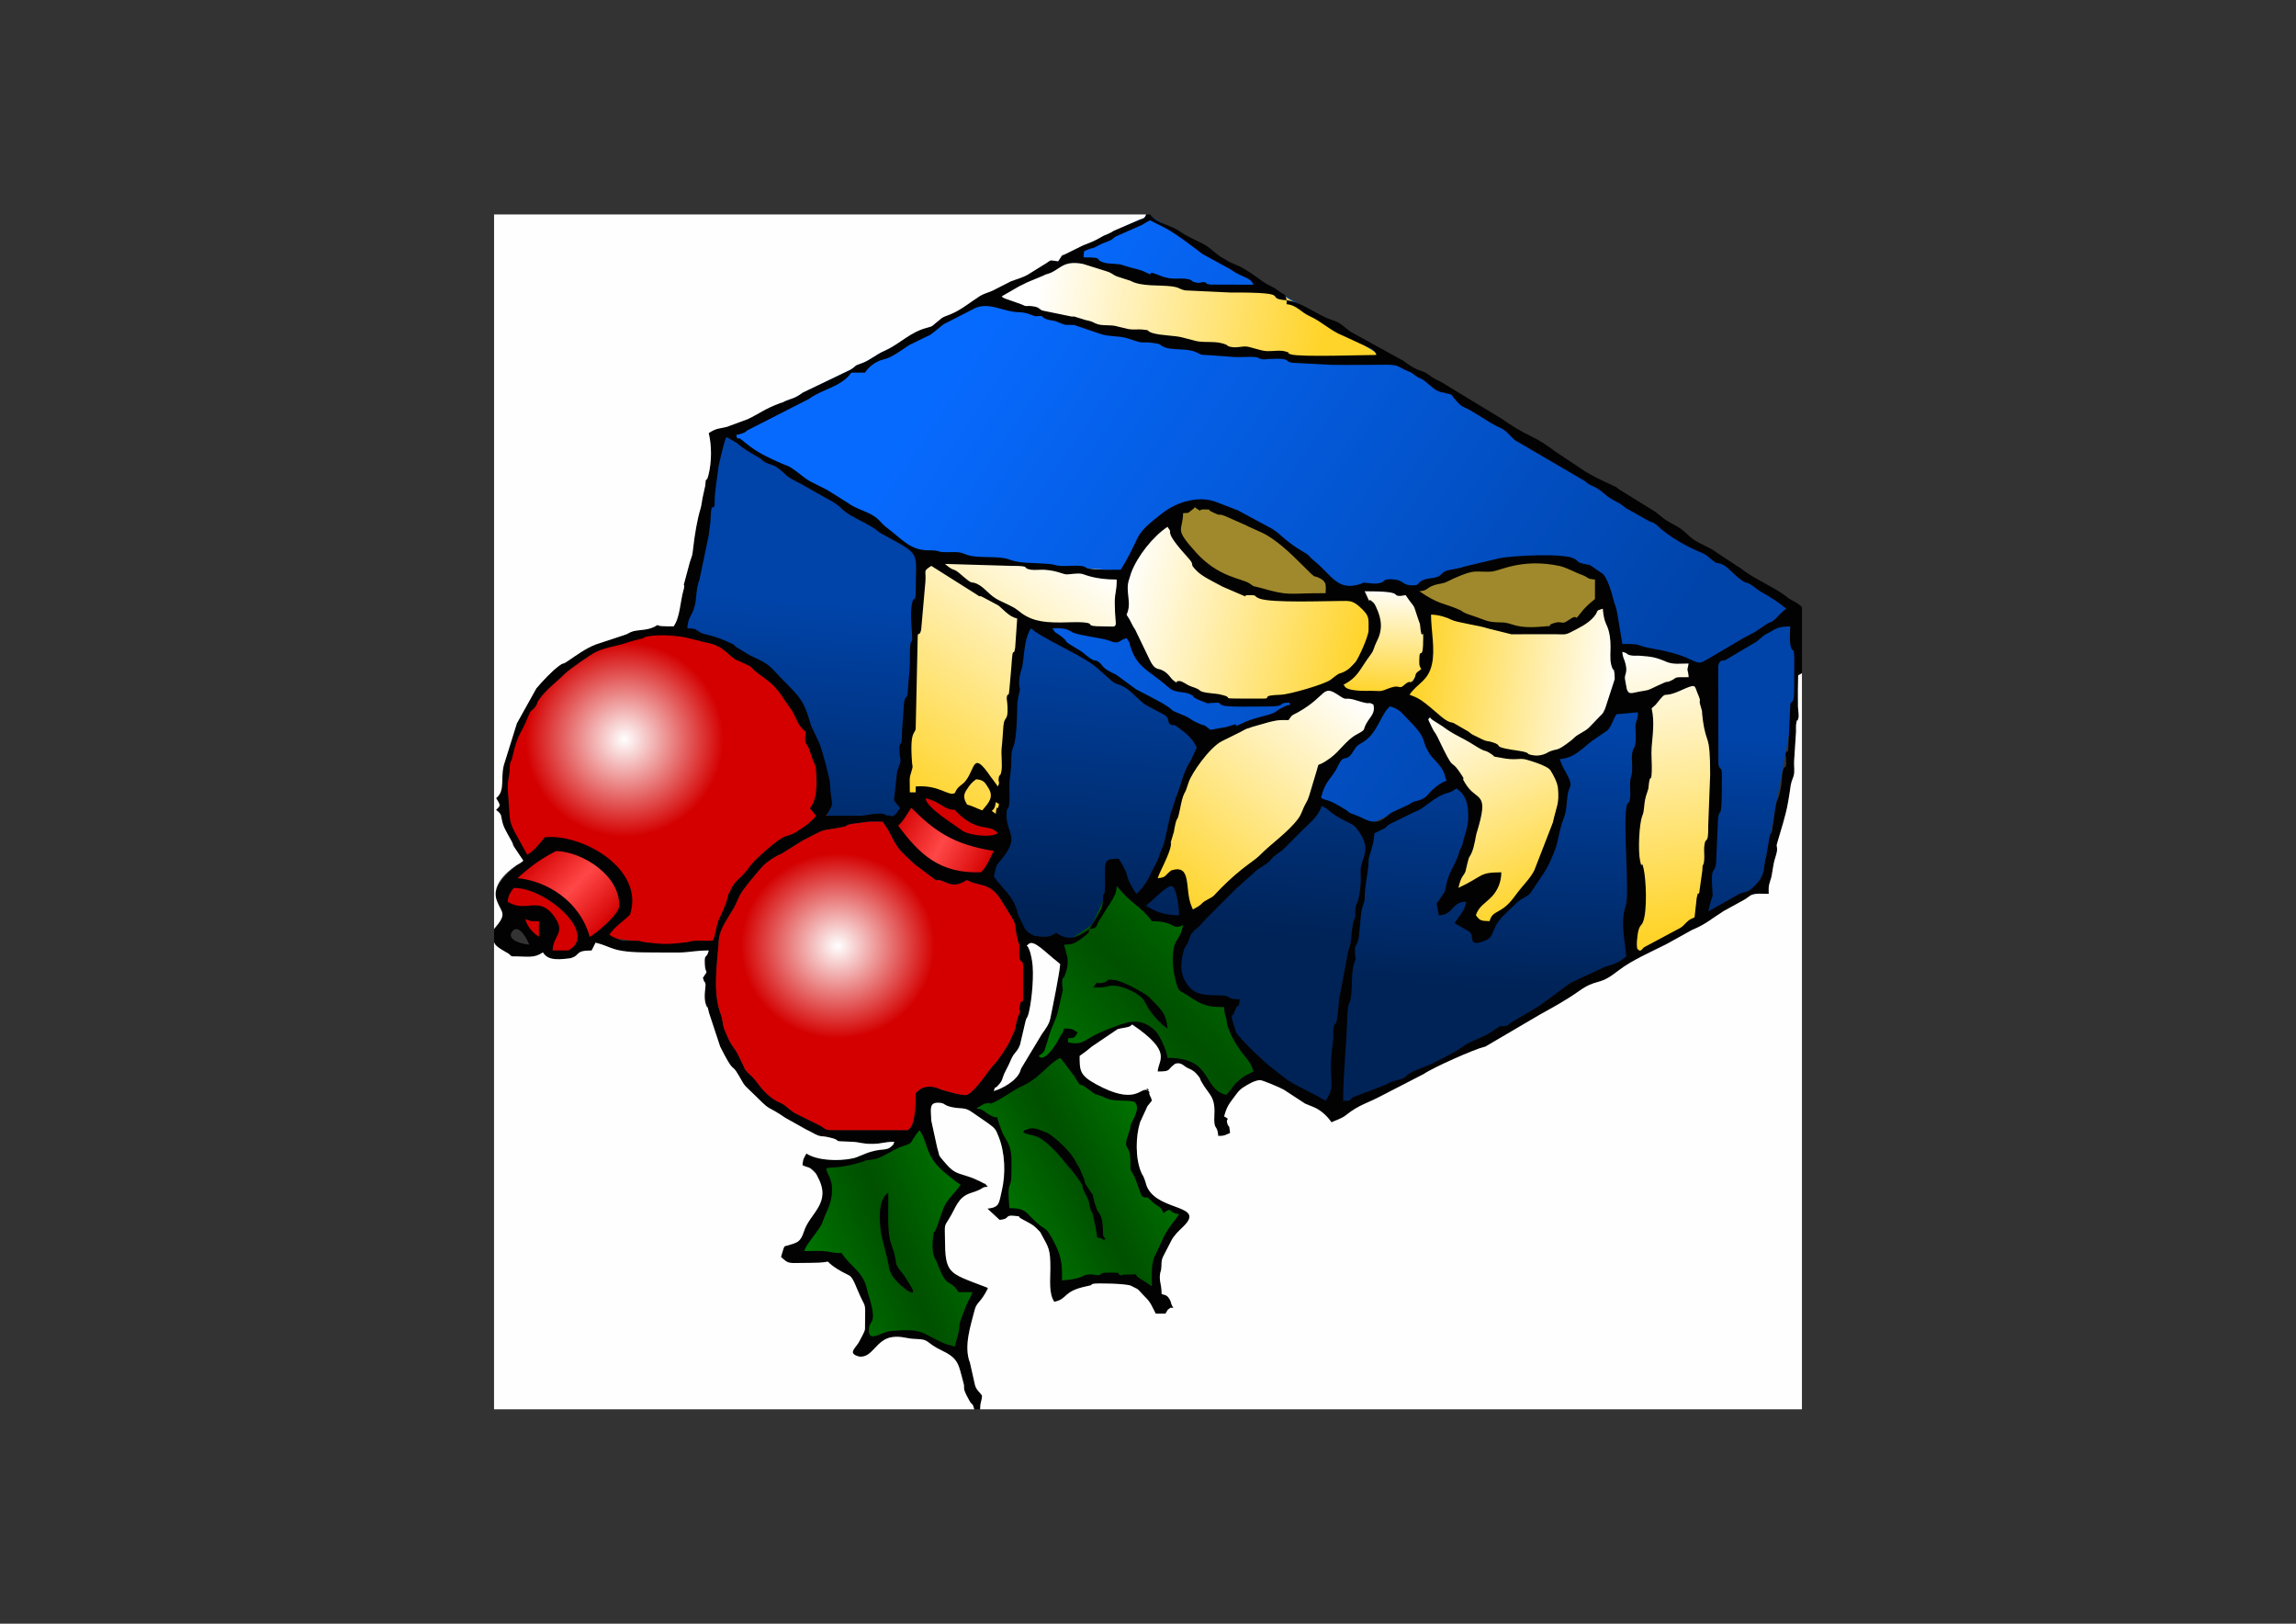 <?xml version="1.0" encoding="UTF-8" standalone="no"?>
<!-- Creator: CorelDRAW X5 -->

<svg
   xmlns:dc="http://purl.org/dc/elements/1.1/"
   xmlns:cc="http://creativecommons.org/ns#"
   xmlns:rdf="http://www.w3.org/1999/02/22-rdf-syntax-ns#"
   xmlns:svg="http://www.w3.org/2000/svg"
   xmlns="http://www.w3.org/2000/svg"
   xmlns:xlink="http://www.w3.org/1999/xlink"
   xmlns:sodipodi="http://sodipodi.sourceforge.net/DTD/sodipodi-0.dtd"
   xmlns:inkscape="http://www.inkscape.org/namespaces/inkscape"
   xml:space="preserve"
   width="297mm"
   height="210mm"
   style="shape-rendering:geometricPrecision; text-rendering:geometricPrecision; image-rendering:optimizeQuality; fill-rule:evenodd; clip-rule:evenodd"
   viewBox="0 0 297 210"
   id="svg4627"
   version="1.1"
   inkscape:version="0.48.0 r9654"
   sodipodi:docname="Xmas Present.svg"><rect x="0" y="0" width="297" height="210" fill="#333333" stroke="none"/><sodipodi:namedview
   pagecolor="#ffffff"
   bordercolor="#666666"
   borderopacity="1"
   objecttolerance="10"
   gridtolerance="10"
   guidetolerance="10"
   inkscape:pageopacity="0"
   inkscape:pageshadow="2"
   inkscape:window-width="1920"
   inkscape:window-height="1030"
   id="namedview4682"
   showgrid="false"
   inkscape:zoom="1.4811134"
   inkscape:cx="526.18056"
   inkscape:cy="372.04706"
   inkscape:window-x="-8"
   inkscape:window-y="-8"
   inkscape:window-maximized="1"
   inkscape:current-layer="svg4627" />
 <defs
   id="defs4629"><linearGradient
   id="linearGradient5415"><stop
     style="stop-color:#ffd42a;stop-opacity:1;"
     offset="0"
     id="stop5417" /><stop
     style="stop-color:#ffffff;stop-opacity:1;"
     offset="1"
     id="stop5419" /></linearGradient><linearGradient
   id="linearGradient5405"><stop
     style="stop-color:#0044aa;stop-opacity:1;"
     offset="0"
     id="stop5407" /><stop
     style="stop-color:#076aff;stop-opacity:1;"
     offset="1"
     id="stop5409" /></linearGradient><linearGradient
   id="linearGradient5391"><stop
     style="stop-color:#0044aa;stop-opacity:1;"
     offset="0"
     id="stop5393" /><stop
     style="stop-color:#002357;stop-opacity:1;"
     offset="1"
     id="stop5395" /></linearGradient><linearGradient
   id="linearGradient5371"><stop
     style="stop-color:#d40000;stop-opacity:1;"
     offset="0"
     id="stop5373" /><stop
     id="stop5379"
     offset="0.5"
     style="stop-color:#ff4747;stop-opacity:1;" /><stop
     style="stop-color:#d40000;stop-opacity:1;"
     offset="1"
     id="stop5375" /></linearGradient><linearGradient
   id="linearGradient5337"><stop
     style="stop-color:#007800;stop-opacity:1;"
     offset="0"
     id="stop5339" /><stop
     id="stop5345"
     offset="0.5"
     style="stop-color:#005000;stop-opacity:1;" /><stop
     style="stop-color:#007800;stop-opacity:1;"
     offset="1"
     id="stop5341" /></linearGradient><linearGradient
   id="linearGradient4688"><stop
     style="stop-color:#ffffff;stop-opacity:1;"
     offset="0"
     id="stop4690" /><stop
     style="stop-color:#d40000;stop-opacity:1;"
     offset="1"
     id="stop4692" /></linearGradient>
  <style
   type="text/css"
   id="style4631">
   
    .fil0 {fill:#020202}
    .fil1 {fill:#FEFEFE}
   
  </style>
 <radialGradient
   inkscape:collect="always"
   xlink:href="#linearGradient4688"
   id="radialGradient4694"
   cx="275.73"
   cy="324.597"
   fx="275.73"
   fy="324.597"
   r="74.874"
   gradientTransform="matrix(0.607,0,0,0.596,119.094,145.697)"
   gradientUnits="userSpaceOnUse" />
  
  
 
   
   
  
    
    
    
    
    
    
    
    
    
    
    
    
    
    
    
    
    
    
    
    
    
    
    
    
    
    
    
    
    
    
    
    
    
    
    
    
    
    
   
    
    
    
    
   <radialGradient
   inkscape:collect="always"
   xlink:href="#linearGradient4688"
   id="radialGradient5335"
   cx="108.412"
   cy="122.322"
   fx="108.412"
   fy="122.322"
   r="19.86"
   gradientTransform="matrix(0.631,-0.005,0.005,0.603,39.349,49.121)"
   gradientUnits="userSpaceOnUse" /><linearGradient
   inkscape:collect="always"
   xlink:href="#linearGradient5337"
   id="linearGradient5343"
   x1="105.677"
   y1="168.475"
   x2="128.703"
   y2="159.526"
   gradientUnits="userSpaceOnUse" /><linearGradient
   inkscape:collect="always"
   xlink:href="#linearGradient5337"
   id="linearGradient5355"
   x1="128.717"
   y1="157.284"
   x2="149.285"
   y2="144.918"
   gradientUnits="userSpaceOnUse"
   gradientTransform="matrix(1.02,0,0,1.02,-2.877,-3.098)" /><linearGradient
   inkscape:collect="always"
   xlink:href="#linearGradient5337"
   id="linearGradient5359"
   x1="456.036"
   y1="557.031"
   x2="533.09"
   y2="516.78"
   gradientUnits="userSpaceOnUse" /><linearGradient
   inkscape:collect="always"
   xlink:href="#linearGradient5337"
   id="linearGradient5363"
   x1="370.66"
   y1="592.728"
   x2="455.553"
   y2="557.985"
   gradientUnits="userSpaceOnUse" /><linearGradient
   inkscape:collect="always"
   xlink:href="#linearGradient5337"
   id="linearGradient5367"
   x1="474.842"
   y1="491.754"
   x2="565.174"
   y2="407.458"
   gradientUnits="userSpaceOnUse" /><linearGradient
   inkscape:collect="always"
   xlink:href="#linearGradient5371"
   id="linearGradient5377"
   x1="241.883"
   y1="395.034"
   x2="275.506"
   y2="427.781"
   gradientUnits="userSpaceOnUse" /><linearGradient
   inkscape:collect="always"
   xlink:href="#linearGradient5371"
   id="linearGradient5385"
   x1="412.692"
   y1="371.961"
   x2="454.875"
   y2="395.778"
   gradientUnits="userSpaceOnUse" /><linearGradient
   inkscape:collect="always"
   xlink:href="#linearGradient5391"
   id="linearGradient5397"
   x1="725.995"
   y1="332.844"
   x2="718.787"
   y2="455.378"
   gradientUnits="userSpaceOnUse" /><linearGradient
   inkscape:collect="always"
   xlink:href="#linearGradient5391"
   id="linearGradient5401"
   x1="467.7"
   y1="282.39"
   x2="456.67"
   y2="418.568"
   gradientUnits="userSpaceOnUse" /><linearGradient
   inkscape:collect="always"
   xlink:href="#linearGradient5405"
   id="linearGradient5411"
   x1="740.055"
   y1="329.066"
   x2="455.227"
   y2="137.07"
   gradientUnits="userSpaceOnUse" /><linearGradient
   inkscape:collect="always"
   xlink:href="#linearGradient5415"
   id="linearGradient5421"
   x1="607.746"
   y1="145.01"
   x2="477.824"
   y2="121.432"
   gradientUnits="userSpaceOnUse" /><linearGradient
   inkscape:collect="always"
   xlink:href="#linearGradient5415"
   id="linearGradient5425"
   x1="431.638"
   y1="374.386"
   x2="508.299"
   y2="262.109"
   gradientUnits="userSpaceOnUse" /><linearGradient
   inkscape:collect="always"
   xlink:href="#linearGradient5415"
   id="linearGradient5429"
   x1="541.724"
   y1="415.354"
   x2="620.225"
   y2="317.129"
   gradientUnits="userSpaceOnUse" /><linearGradient
   inkscape:collect="always"
   xlink:href="#linearGradient5415"
   id="linearGradient5433"
   x1="693.887"
   y1="420.464"
   x2="649.749"
   y2="324.794"
   gradientUnits="userSpaceOnUse" /><linearGradient
   inkscape:collect="always"
   xlink:href="#linearGradient5415"
   id="linearGradient5437"
   x1="765.496"
   y1="427.392"
   x2="743.598"
   y2="296.665"
   gradientUnits="userSpaceOnUse" /><linearGradient
   inkscape:collect="always"
   xlink:href="#linearGradient5415"
   id="linearGradient5441"
   x1="630.242"
   y1="317.698"
   x2="633.904"
   y2="268.975"
   gradientUnits="userSpaceOnUse" /><linearGradient
   inkscape:collect="always"
   xlink:href="#linearGradient5415"
   id="linearGradient5445"
   x1="651.009"
   y1="301.723"
   x2="743.332"
   y2="311.308"
   gradientUnits="userSpaceOnUse" /><linearGradient
   inkscape:collect="always"
   xlink:href="#linearGradient5415"
   id="linearGradient5449"
   x1="624.917"
   y1="296.931"
   x2="514.625"
   y2="269.507"
   gradientUnits="userSpaceOnUse" /></defs>
 <g
   id="g5455"><path
     sodipodi:nodetypes="ccccccccccc"
     transform="matrix(0.282,0,0,0.282,0,-1.3919578e-6)"
     inkscape:connector-curvature="0"
     id="path5403"
     d="M 626.031,378.87 532.68,325.457 412.863,248.466 l -80.84,-49.563 94.314,-48.6 100.088,-51.969 98.966,58.721 130.563,77.456 67.367,44.751 -48.119,33.683 z"
     style="fill:url(#linearGradient5411);stroke:none" /><path
     transform="matrix(0.282,0,0,0.282,0,-1.3919578e-6)"
     inkscape:connector-curvature="0"
     id="path5451"
     d="m 614.767,272.037 -1.864,-0.532 -20.501,-19.969 -27.956,-16.507 -18.637,-3.994 -8.52,6.124 7.987,16.241 21.034,14.644 23.43,6.124 z"
     style="fill:#a0892c;stroke:none;stroke-width:1px;stroke-linecap:butt;stroke-linejoin:miter;stroke-opacity:1" /><path
     transform="matrix(0.282,0,0,0.282,0,-1.3919578e-6)"
     inkscape:connector-curvature="0"
     id="path5453"
     d="m 649.911,275.498 30.352,11.182 34.878,2.396 16.774,-11.715 1.331,-12.78 -15.442,-7.189 -27.69,0.266 -31.151,8.52 -11.182,4.792 z"
     style="fill:#a0892c;stroke:none;stroke-width:1px;stroke-linecap:butt;stroke-linejoin:miter;stroke-opacity:1" /><path
     transform="matrix(0.282,0,0,0.282,0,-1.3919578e-6)"
     inkscape:connector-curvature="0"
     id="path5447"
     d="m 612.637,313.571 2.929,-0.266 11.981,-15.442 1.331,-18.371 -12.514,-6.922 -28.755,1.864 -31.95,-11.182 -15.709,-15.975 -6.124,-10.117 -14.377,14.91 -5.591,15.176 2.662,21.034 11.182,19.436 15.975,8.52 28.489,6.39 26.625,-4.526 z"
     style="fill:url(#linearGradient5449);stroke:none;stroke-width:1px;stroke-linecap:butt;stroke-linejoin:miter;stroke-opacity:1" /><path
     transform="matrix(0.282,0,0,0.282,0,-1.3919578e-6)"
     inkscape:connector-curvature="0"
     id="path5439"
     d="m 645.119,316.234 -19.17,2.929 -14.644,-4.792 15.442,-16.774 2.396,-18.371 -7.721,-8.786 15.442,-2.13 10.65,3.195 6.124,11.715 0,21.034 z"
     style="fill:url(#linearGradient5441);stroke:none;stroke-width:1px;stroke-linecap:butt;stroke-linejoin:miter;stroke-opacity:1" /><path
     sodipodi:nodetypes="ccccccccccc"
     transform="matrix(0.282,0,0,0.282,0,-1.3919578e-6)"
     inkscape:connector-curvature="0"
     id="path5413"
     d="m 636.136,164.739 -47.638,-0.481 -75.066,-12.03 -63.517,-14.917 25.022,-12.992 16.249,-6.582 17.434,4.176 30.717,7.934 30.295,2.338 17.208,2.283 z"
     style="fill:url(#linearGradient5421);stroke:none" /><path
     transform="matrix(0.282,0,0,0.282,0,-1.3919578e-6)"
     inkscape:connector-curvature="0"
     id="path5399"
     d="m 610.633,509.754 12.03,-85.171 6.255,-44.27 -119.336,-70.735 -118.855,-75.547 -59.668,-36.571 -24.541,134.734 z"
     style="fill:url(#linearGradient5401);stroke:none;stroke-width:1px;stroke-linecap:butt;stroke-linejoin:miter;stroke-opacity:1" /><path
     transform="matrix(0.282,0,0,0.282,0,-1.3919578e-6)"
     inkscape:connector-curvature="0"
     id="path5427"
     d="m 544.779,422.451 -6.529,-20.156 -13.627,7.381 9.936,-21.859 10.788,-35.202 13.91,-16.465 30.66,-9.652 14.194,-11.355 16.465,3.123 16.182,1.419 -7.665,13.343 -15.614,15.898 -9.084,9.936 -5.678,18.169 z"
     style="fill:url(#linearGradient5429);stroke:none;stroke-width:1px;stroke-linecap:butt;stroke-linejoin:miter;stroke-opacity:1" /><path
     transform="matrix(0.282,0,0,0.282,0,-1.3919578e-6)"
     inkscape:connector-curvature="0"
     id="path5423"
     d="m 458.576,379.832 -26.466,-14.917 -11.067,-1.444 -4.331,5.774 -4.812,-0.962 5.774,-54.856 4.331,-58.705 34.165,2.887 59.668,4.331 -1.925,29.834 -44.27,-6.737 -7.699,56.3 z"
     style="fill:url(#linearGradient5425);stroke:none;stroke-width:1px;stroke-linecap:butt;stroke-linejoin:miter;stroke-opacity:1" /><path
     sodipodi:nodetypes="cccccccccccc"
     transform="matrix(0.282,0,0,0.282,0,-1.3919578e-6)"
     inkscape:connector-curvature="0"
     id="path5389"
     d="m 612.271,509.037 0,-2.002 11.212,-97.307 5.206,-30.433 40.044,-21.624 84.893,-37.641 30.834,-17.619 39.643,-22.425 -0.4,40.444 -16.018,86.495 -129.532,72.156 z"
     style="fill:url(#linearGradient5397);stroke:none" /><path
     transform="matrix(0.282,0,0,0.282,0,-1.3919578e-6)"
     inkscape:connector-curvature="0"
     id="path5443"
     d="m 650.976,275.764 32.482,12.514 24.229,-0.532 19.702,-4.526 9.052,-9.585 3.727,21.832 2.662,24.761 -12.514,15.975 -10.916,9.052 -8.786,3.727 -22.365,-3.461 -22.099,-11.715 -24.229,-12.78 8.254,-10.384 5.059,-16.507 z"
     style="fill:url(#linearGradient5445);stroke:none;stroke-width:1px;stroke-linecap:butt;stroke-linejoin:miter;stroke-opacity:1" /><path
     transform="matrix(0.282,0,0,0.282,0,-1.3919578e-6)"
     inkscape:connector-curvature="0"
     id="path5435"
     d="m 779.574,421.934 -2.13,0.266 -30.352,16.774 2.13,-69.491 4.26,-46.061 -10.117,-6.124 -2.662,-21.3 41.535,9.585 3.727,33.813 -1.065,43.398 z"
     style="fill:url(#linearGradient5437);stroke:none;stroke-width:1px;stroke-linecap:butt;stroke-linejoin:miter;stroke-opacity:1" /><path
     transform="matrix(0.282,0,0,0.282,0,-1.3919578e-6)"
     inkscape:connector-curvature="0"
     id="path5431"
     d="m 681.328,427.277 24.13,-25.55 11.639,-40.596 -5.11,-13.059 -23.279,-3.123 -42.867,-22.711 11.923,21.008 15.614,22.143 3.407,9.084 -13.059,39.46 15.614,-7.097 -6.529,16.182 z"
     style="fill:url(#linearGradient5433);stroke:none;stroke-width:1px;stroke-linecap:butt;stroke-linejoin:miter;stroke-opacity:1" /><path
     transform="matrix(0.282,0,0,0.282,0,-1.3919578e-6)"
     inkscape:connector-curvature="0"
     id="path5387"
     d="m 460.329,386.35 -17.862,-2.605 -22.452,-18.607 7.071,-1.737 16.994,8.063 17.366,9.303 z"
     style="fill:#d40000;stroke:none;stroke-width:1px;stroke-linecap:butt;stroke-linejoin:miter;stroke-opacity:1" /><path
     transform="matrix(0.282,0,0,0.282,0,-1.3919578e-6)"
     inkscape:connector-curvature="0"
     id="path5383"
     d="m 451.398,402.476 0.62,-1.116 5.954,-15.009 -19.723,-3.473 -20.839,-16.374 -8.683,11.784 13.397,15.257 17.366,7.567 z"
     style="fill:url(#linearGradient5385);stroke:none;stroke-width:1px;stroke-linecap:butt;stroke-linejoin:miter;stroke-opacity:1" /><path
     transform="matrix(0.282,0,0,0.282,0,-1.3919578e-6)"
     inkscape:connector-curvature="0"
     id="path5381"
     d="m 267.068,433.487 -3.101,-12.901 -16.002,-13.149 -15.63,-2.853 -0.992,11.04 21.956,22.204 10.42,-1.737 z"
     style="fill:#d40000;stroke:none;stroke-width:1px;stroke-linecap:butt;stroke-linejoin:miter;stroke-opacity:1" /><path
     transform="matrix(0.282,0,0,0.282,0,-1.3919578e-6)"
     inkscape:connector-curvature="0"
     id="path5369"
     d="m 267.688,433.984 -6.45,-14.885 -18.607,-12.28 -9.551,-3.473 13.645,-13.273 7.815,-2.977 12.653,2.605 10.048,6.822 8.559,11.66 -0.868,10.668 -10.544,10.916 z"
     style="fill:url(#linearGradient5377);stroke:none;stroke-width:1px;stroke-linecap:butt;stroke-linejoin:miter;stroke-opacity:1" /><path
     transform="matrix(0.282,0,0,0.282,0,-1.3919578e-6)"
     inkscape:connector-curvature="0"
     id="path5365"
     d="m 559.857,506.533 -11.166,-16.202 -8.977,-4.598 -6.787,1.314 -3.284,-10.948 -11.385,-7.663 -26.493,13.575 -8.539,2.846 -10.948,8.101 6.131,-17.735 6.35,-17.735 2.19,-21.895 -3.065,-4.598 6.569,0.219 10.51,-7.225 7.225,-15.546 4.16,-8.101 6.131,9.415 10.948,8.758 16.202,3.722 -3.941,10.729 -1.971,13.356 7.006,8.758 16.859,4.598 0.219,8.758 12.042,19.487 2.846,4.16 -8.32,2.846 z"
     style="fill:url(#linearGradient5367);stroke:none;stroke-width:1px;stroke-linecap:butt;stroke-linejoin:miter;stroke-opacity:1" /><path
     transform="matrix(0.282,0,0,0.282,0,-1.3919578e-6)"
     inkscape:connector-curvature="0"
     id="path5361"
     d="m 441.918,621.645 1.271,-18.431 6.779,-12.499 -16.736,-8.474 -2.118,-19.914 8.686,-16.524 8.474,-2.754 -15.253,-7.627 -7.415,-14.406 -2.754,-9.745 -9.533,11.864 -11.44,5.72 -20.126,3.813 -6.779,1.059 3.39,8.898 -2.542,16.101 -11.016,16.736 15.677,0 11.228,8.898 6.355,12.499 -1.271,18.855 9.11,-4.449 15.253,0.424 14.618,6.779 z"
     style="fill:url(#linearGradient5363);stroke:none;stroke-width:1px;stroke-linecap:butt;stroke-linejoin:miter;stroke-opacity:1" /><path
     transform="matrix(0.282,0,0,0.282,0,-1.3919578e-6)"
     inkscape:connector-curvature="0"
     id="path5357"
     d="m 530.683,597.706 -12.287,-11.228 -33.896,4.873 -3.813,-22.456 -14.406,-13.558 -7.203,0.212 2.966,-17.795 -6.779,-22.88 -10.169,-9.321 14.406,-4.873 22.456,-16.312 6.355,-3.178 5.932,11.864 9.957,6.355 15.465,3.601 3.39,0.424 -3.178,13.347 -0.212,15.041 5.084,14.618 9.745,6.355 8.474,4.449 -7.203,9.321 -5.296,12.287 z"
     style="fill:url(#linearGradient5359);stroke:none;stroke-width:1px;stroke-linecap:butt;stroke-linejoin:miter;stroke-opacity:1" /><path
     sodipodi:nodetypes="ccccccccccccccccccc"
     transform="matrix(0.282,0,0,0.282,0,-1.3919578e-6)"
     inkscape:connector-curvature="0"
     id="path4686"
     d="m 273.858,429.302 30.557,4.036 24.215,-1.153 7.495,-23.638 24.215,-22.485 19.602,-9.225 -7.495,-36.322 -20.179,-34.016 -38.052,-19.026 -33.44,6.342 -25.944,13.261 -19.602,29.98 -6.342,28.251 12.107,29.404 10.954,-9.225 20.756,6.919 11.531,12.684 -0.577,15.567 z"
     style="fill:url(#radialGradient4694);stroke:none" /><path
     sodipodi:nodetypes="ccccccccccsccccccccccccccccccccccccccccccccccccccccssccccccscsccccccccccsccccccccccccccccsccccccccccccccccscccccccccccsccccccccccccccccccccccccccccccccccccccccccscccccccccccccccccsccccccsccccccccccccccccccccccccccccccccccccccccccscccccccccccccccccccccccccccccsccccccccccccccccccscccccccccccccccccccccccsccccccsccsccccccccccccccccccsccscccccccccccccccccsccccsccccccccccccccccccscccccccccscsccccccsccccccccccccccccccccscccccccccccccccccccccccccsccccccccccsccccccccscccccscccccccccccccccccccccccccccccccsscccccccccccccccccscccccccccccccccccccccccccccccccccccccccccccsccccccccccsccccccsccccccccccscccsccccccccccccccccccscccccccccccccccccscccccccccsccccccccccccccccccccccccccccccccccccccccccccccccccccccccccscccccscccccccccccccccccccccccccccccccccccccccccccccccccccccccccccsccccccccccccccccccccccccccccccccscscccssscccccccccccsccccccccccccccccccccccccccccccccccccccccccccccccccssccccccccscccccccccccccccccccccccccsccccsccccccccccccccccscccccsccccccccccccccccscccccccccccsccccccccccccccccccccccccccccccccccccccccccccccccccccccccccccccccccscccccccccccccccccccccccsscccccccccccccccccsccccccccccccccccccccccccccccscccccccsccscccccccsccccccccccccccccccccccccccccccccccccccccccscsccccccccccccccccccccccccccccccccccccccccccccccccccccccccccccccccccccccccccccccccccc"
     id="_215877368"
     class="fil0"
     d="m 107.047,156.467 c 0.487,-1.038 0.911,-2.79 0.252,-4.222 -0.903,-1.963 -0.482,-0.691 3.385,-1.732 2.243,-0.604 0.182,-0.269 2.446,-0.586 0.723,-0.101 2.729,-1.38 3.408,-1.602 1.945,-0.638 0.854,-0.318 2.409,-2.159 1.21,1.728 0.576,3.403 3.59,5.758 0.672,0.525 0.991,0.826 1.719,1.303 -0.691,1.056 -1.745,1.854 -2.23,3.075 l -0.921,2.612 c -0.47,1.007 -0.197,-0.218 -0.373,0.888 -0.372,2.33 0.28,3.017 0.423,3.352 0.024,0.056 0.049,0.123 0.071,0.181 1.357,3.622 1.442,1.785 2.777,3.782 l 1.772,0.004 c -0.187,0.722 -0.445,0.875 -0.79,1.733 -1.544,3.84 -0.349,1.545 -1.368,4.844 -0.01,0.031 -0.02,0.112 -0.028,0.138 l -0.086,0.353 c -0.571,-0.273 -0.751,-0.174 -1.345,-0.43 -3.065,-1.322 -2.535,-1.996 -6.999,-1.604 -1.152,0.101 -2.858,1.608 -2.766,-0.219 0.071,-1.402 1.231,-0.444 -0.114,-4.685 l -0.157,-0.615 c -0.491,-2.181 -2.144,-2.835 -3.249,-4.576 -1.306,0.013 -1.306,-0.173 -2.287,-0.248 -0.743,-0.056 -1.762,0.002 -2.536,0.002 0.159,-0.562 0.294,-0.698 0.828,-1.454 0.031,-0.044 0.073,-0.105 0.105,-0.147 1.845,-2.458 1.094,-1.678 2.064,-3.746 z m 30.09,-19.646 c 0.163,0.184 0.069,0.026 0.35,0.404 l 1.304,1.725 c 0.251,0.327 0.11,0.135 0.305,0.453 0.886,1.442 0.314,0.494 1.32,1.204 2.436,1.719 0.074,0.272 2.812,1.48 0.961,0.424 3.204,0.118 3.566,0.479 0.817,0.816 -0.385,2.414 -0.515,2.89 -0.116,0.425 -0.022,0.37 -0.186,0.826 -1.002,2.776 0.091,1.346 0.134,3.916 0.02,1.165 -0.134,0.811 0.352,1.672 0.523,0.927 0.955,2.675 1.157,2.87 1.028,0.432 0.201,-0.373 1.323,0.694 0.807,0.768 1.037,0.431 1.442,1.456 1.278,-0.937 0.472,-0.004 2.037,0.128 -1.019,1.494 -1.554,1.825 -2.428,3.88 -0.574,1.349 -0.74,1.296 -0.975,2.312 -0.216,0.933 -0.134,2.112 -0.132,3.149 l -1.218,-0.801 c -1.724,-0.959 0.2,-0.718 -2.064,-0.715 -1.181,0.002 -0.023,0.222 -0.688,0.088 -0.92,-0.185 0.636,-0.34 -1.585,-0.34 -1.428,0 -0.702,0.209 -1.328,0.327 -0.293,0.056 -0.902,-0.21 -1.642,-0.029 -0.52,0.128 -0.569,0.51 -3.092,0.711 0.007,-1.744 0.003,-2.899 -0.888,-4.663 -1.425,-2.819 -0.986,-1.346 -2.962,-3.349 -0.953,-0.966 -1.105,-1.329 -2.958,-1.331 -0.368,-3.938 0.252,-2.278 0.252,-4.291 0,-1.832 0.163,-3.058 -0.512,-4.293 -0.596,-1.089 -0.538,-0.764 -1.078,-2.343 -0.574,-1.678 0.298,-0.124 -1.547,-1.343 -0.597,-0.395 -0.562,-0.539 -1.417,-0.605 l 0.312,-0.197 c 0.046,-0.027 0.26,-0.159 0.324,-0.193 0.582,-0.313 0.186,-0.194 0.676,-0.286 1.13,-0.214 -0.177,0.187 0.644,-0.007 0.729,-0.172 3.017,-1.786 3.637,-2.062 2.801,-1.244 3.454,-2.866 5.267,-3.817 z m 5.801,-23.228 c 0.041,3.109 -0.245,1.384 -0.245,2.518 0,1.257 -0.339,1.589 -0.717,2.313 l -1.05,1.73 c 1.055,-0.092 0.816,-0.357 1.23,-1.046 l 1.757,-2.788 c 0.331,-0.656 0.475,-0.799 0.546,-1.724 0.039,0.045 0.092,0.11 0.115,0.138 0.023,0.028 0.088,0.102 0.116,0.136 l 0.844,0.924 c 1.134,1.128 2.595,2.045 3.47,3.344 3.196,0.006 2.5,1.256 4.042,0.498 -0.231,1.004 -0.307,1.177 -0.817,1.972 -0.782,1.219 -0.563,3.593 -0.187,5.099 0.445,1.781 0.546,1.339 1.686,2.103 1.89,1.266 2.527,1.441 4.617,1.443 4e-4,0.734 0.208,1.242 0.271,1.457 0.162,0.555 0.028,0.144 0.061,0.431 0.153,1.317 1.431,3.375 2.378,4.493 0.498,0.588 0.889,1.148 1.08,1.951 l -1.175,0.592 c -1.831,1.397 -1.319,1.463 -2.361,2.434 -3.148,-0.822 -1.654,-4.822 -7.574,-4.793 -0.073,-0.911 -1.034,-2.975 -1.565,-3.487 -2.082,-2.01 -3.878,-1.06 -6.169,-0.206 -3.157,1.176 -2.916,2.185 -5.142,1.673 l -0.005,-0.505 c 1.01,-0.082 0.823,-0.086 1.259,-0.757 -0.711,-0.483 -0.794,-0.502 -1.762,-0.512 -0.237,0.913 -0.179,0.354 -0.579,1.191 -0.406,0.85 -2.01,3.332 -2.704,2.349 0.904,-0.591 0.702,-0.656 1.078,-1.712 l 0.418,-1.375 c 0.182,-0.567 0.813,-1.788 1.015,-2.736 l 0.62,-2.717 c 9e-4,-0.016 -0.126,-0.729 -0.091,-1.028 0.138,-1.189 -0.022,0.11 0.367,-0.912 0.679,-1.786 0.249,-2.349 -0.12,-3.907 1.146,-0.003 1.368,-0.198 2.095,-0.678 l 0.718,-0.551 c 0.475,-0.471 0.275,-0.077 0.469,-0.791 -1.566,1.017 -2.507,1.685 -4.294,0.503 -0.532,0.28 -0.858,0.559 -1.737,0.494 -1.728,-0.127 -1.122,-0.217 -1.463,-0.325 -0.041,-0.013 -0.142,-0.009 -0.171,-0.082 -0.028,-0.072 -0.11,-0.058 -0.162,-0.091 -0.597,-0.41 -0.786,-1.158 -1.164,-1.863 -0.388,-0.723 -0.171,-0.382 -0.402,-1.116 -0.63,-2.001 -1.948,-2.8 -2.982,-4.341 0.462,-1.901 0.264,-1.224 1.261,-2.523 2.171,-2.829 0.16,-3.084 0.406,-5.859 0.059,-0.659 0.302,-0.048 0.366,-1.449 0.025,-0.555 -0.033,-1.225 -0.025,-1.794 0.019,-1.312 0.273,-1.894 0.259,-3.533 -0.009,-1.028 0.155,-1.345 0.305,-1.713 0.36,-0.883 0.471,-4.079 0.459,-5.098 -0.01,-0.831 0.315,-1.85 0.357,-2.234 0.006,-0.054 -0.105,-0.464 -0.106,-0.543 -0.004,-1.746 0.35,-1.644 0.506,-3.03 0.205,-1.822 0.324,-3.203 1.01,-4.289 0.335,0.215 0.287,0.236 0.574,0.433 2.002,1.373 6.272,3.215 7.83,4.546 l 2.008,1.778 c 0.586,0.443 0.459,0.321 1.174,0.595 1.299,0.497 2.17,1.821 3.264,2.542 l 2.466,1.321 c 0.555,0.399 0.29,0.478 0.611,1.156 1.163,0.48 -0.037,-0.314 0.942,0.32 0.19,0.123 0.815,0.587 1.015,0.755 0.806,0.677 1.101,1.056 1.581,1.955 l -0.73,1.574 c -0.168,0.357 3e-4,-0.002 -0.262,0.445 -0.847,1.444 -1.126,3.11 -1.749,4.582 l -0.425,1.361 c -0.006,0.017 -0.162,0.367 -0.185,0.449 l -0.89,4.011 -0.507,1.263 c -0.303,1.132 -0.945,1.96 -1.387,3.051 -0.018,0.043 -0.824,1.558 -1.691,2.199 -0.469,-0.705 -1.021,-1.602 -1.174,-2.312 -0.141,-0.656 -0.745,-1.694 -1.099,-2.232 -1.909,10e-4 -1.805,0.251 -1.775,2.533 z m -10.959,24.933 c -0.462,1.295 -2.43,2.31 -3.426,2.583 0.366,-1.001 -0.104,-0.011 0.549,-0.712 0.761,-0.817 0.408,-0.837 1.035,-1.997 0.309,-0.572 0.423,-0.852 0.651,-1.369 0.449,-1.02 0.798,-0.926 1.164,-1.917 l 0.659,-2.824 c 0.214,-0.985 0.25,-0.332 0.516,-1.504 0.367,-1.62 0.66,-4.851 0.38,-6.498 -0.474,-2.79 -1.03,-1.614 -0.451,-2.187 0.658,-0.65 2.207,1.124 3.814,2.358 l 0.267,0.238 c -0.021,0.868 -0.969,5.57 -1.281,7.055 -0.152,0.721 -0.611,1.331 -1.066,1.961 l -2.659,4.411 c -0.191,0.351 -0.066,0.164 -0.151,0.403 z M 92.951,122.171 c 0.003,-1.832 0.816,-2.78 1.92,-4.641 0.028,-0.047 0.071,-0.107 0.099,-0.154 l 0.72,-1.556 c 0.302,-0.709 2.676,-3.493 3.002,-3.816 0.618,-0.614 1.59,-1.27 2.404,-1.586 l 2.671,-1.67 c 3.398,-1.741 2.038,-1.189 5.074,-1.746 1.119,-0.205 0.194,-0.304 1.771,-0.5 2.246,-0.28 1.257,-0.244 3.543,-0.233 0.292,0.415 0.617,0.839 0.897,1.375 0.233,0.447 0.181,0.414 0.421,0.843 0.935,1.667 1.107,1.615 2.405,2.896 0.455,0.449 0.738,0.621 1.259,1.013 3.416,2.565 1.001,0.854 2.938,1.61 0.598,0.234 1.452,0.844 2.943,-0.168 0.885,0.242 0.015,0.152 1.918,0.607 1.369,0.327 1.993,1.049 2.665,2.131 2.439,3.927 1.312,2.005 2.051,5.041 0.279,1.145 0.221,-0.204 0.178,1.565 -0.041,1.696 0.51,0.729 0.51,1.766 l 0.002,4.04 c 2e-4,1.049 -0.24,0.005 -0.445,1.075 -0.149,0.779 0.097,0.396 0.008,0.874 -0.104,0.558 -0.09,-0.02 -0.307,0.834 -0.564,2.216 0.043,0.572 -0.805,2.49 -0.025,0.056 -0.044,0.128 -0.069,0.183 -0.025,0.055 -0.044,0.128 -0.071,0.182 -0.276,0.56 -1.51,2.494 -2.041,3.007 -0.662,0.64 -2.494,3.643 -3.594,3.978 -0.484,0.148 -3.151,-0.651 -3.311,-0.709 -0.139,-0.051 -1.473,-0.792 -2.718,-0.016 l -0.535,0.473 c -3e-4,1.616 -0.129,3.69 -0.626,4.386 -0.533,0.747 0.084,-0.128 -0.385,0.412 l -9.343,-3e-4 c -1.373,-0.003 -1.071,0.014 -1.966,-0.559 l -3.38,-1.671 c -0.395,-0.244 -1.035,-0.848 -1.431,-1.097 -0.41,-0.259 -0.418,-0.188 -0.845,-0.417 -0.165,-0.088 -0.614,-0.379 -0.763,-0.497 -1.294,-1.025 -1.672,-1.911 -2.405,-2.647 -0.245,-0.246 -0.432,-0.379 -0.643,-0.62 -0.621,-0.713 -0.125,-0.092 -0.482,-0.781 l -0.831,-1.693 c -0.29,-0.527 -0.622,-0.84 -1.004,-1.54 l -0.52,-1.209 c -0.022,-0.05 -0.06,-0.117 -0.082,-0.171 -0.331,-0.806 -0.204,-1.278 -0.499,-2.046 -1.04,-2.704 -0.532,-6.247 -0.299,-9.042 z m -24.495,0.007 c -1.416,-0.134 -3.094,-0.819 -2.075,-1.839 0.841,-0.843 1.964,1.423 2.075,1.839 z m 1.26,-1.017 c -0.757,-0.504 -1.495,-1.273 -1.768,-2.272 0.679,0.162 0.468,0.254 1.012,0.254 l 0.756,-6e-4 z m 78.524,-4.039 c 0.695,-0.457 2.58,-2.526 3.289,-2.526 0.632,0 1.009,2.847 1.001,3.787 -1.661,-0.008 -2.953,-0.352 -4.291,-1.262 z m -74.736,5.803 -2.02,0.005 c 0.054,-1.93 1.641,-2.224 0.373,-4.158 -2.084,-3.179 -3.788,-0.57 -6.178,-2.156 0.08,-0.94 0.378,-1.189 0.758,-1.768 4.091,-0.116 11.099,5.982 7.068,8.078 z m 2.775,-1.767 c -1.265,-4.636 -5.604,-7.26 -9.34,-7.577 1.878,-1.721 3.397,-2.711 5.011,-3.517 3.515,0.12 8.337,3.254 8.14,7.184 -0.092,1.124 -3.337,3.775 -3.811,3.91 z m 52.273,-11.107 c -0.635,1.263 -0.986,2.122 -1.642,2.762 -5.367,0.205 -7.996,-2.351 -10.732,-6.042 0.569,-0.404 1.349,-1.781 1.698,-2.3 2.997,2.987 5.419,4.756 10.676,5.581 z m 0.505,-2.273 c -0.887,0.562 -3.423,0.294 -4.494,-0.283 -1.481,-1.11 -4.671,-2.993 -4.845,-4.256 2.204,0.554 2.215,1.458 3.78,1.505 2.882,3.155 4.62,1.673 5.558,3.034 z m -0.252,-4.039 c 0.43,0.315 0.47,0.049 0.352,0.598 -0.117,0.543 -0.196,-0.525 -0.353,0.917 -1.051,-0.773 -0.14,0.112 10e-4,-1.515 z m 31.56,25.503 c -2.007,-3e-4 -0.781,-0.505 -2.767,-0.516 -2.126,-0.011 -3.45,-0.081 -4.438,-2.127 -0.324,-0.672 -0.434,-1.68 -0.278,-2.564 0.336,-1.902 0.469,-1.333 0.889,-2.404 0.23,-0.587 0.155,-0.729 0.599,-1.166 0.825,-0.813 -0.239,0.47 1.639,-1.64 l 2.273,-2.271 c 0.606,-0.61 1.042,-1.031 1.642,-1.64 l 2.804,-2.501 c 2.135,-1.268 1.196,-0.979 2.389,-1.905 0.477,-0.37 0.5,-0.292 1,-0.768 l 2.267,-2.276 c 1.133,-1.129 1.958,-1.72 2.464,-2.909 l 0.122,-0.311 c 0.649,0.345 0.502,0.206 1.068,0.698 0.886,0.77 2.295,1.354 2.864,1.681 0.408,0.234 0.705,0.663 0.967,1.054 l 0.375,0.633 c 0.945,1.883 -0.19,2.827 -0.242,4.25 -0.017,0.477 0.052,1.05 0.018,1.532 -0.25,3.532 -0.735,2.294 -0.71,3.978 0.015,0.973 0.107,0.051 -0.166,0.935 -0.267,0.866 -0.287,1.736 -0.388,2.663 -0.092,0.846 -0.245,0.416 -0.608,2.673 l -0.922,4.886 c -0.058,0.469 -0.191,2.323 -0.295,2.737 -0.244,0.967 -0.344,-0.019 -0.457,1.308 -0.043,0.51 0.039,0.903 -0.045,1.471 -0.792,5.4 0.576,5.395 -0.961,7.626 -0.316,-0.171 -0.648,-0.387 -0.957,-0.552 l -1.991,-1.039 c -2.285,-1.1 -2.677,-1.696 -4.22,-2.849 -0.738,-0.551 -3.986,-3.608 -4.405,-4.439 l -0.542,-1.725 c 0,-1.018 -0.047,0.127 0.354,-0.957 0.476,-1.288 0.538,-0.17 0.654,-1.567 z m -33.302,-24.43 c -0.667,-0.232 -1.199,-0.552 -1.962,-0.753 -0.496,-0.79 -0.461,-1.292 -0.105,-1.849 0.55,-0.828 0.648,-0.946 1.267,-1.423 0.976,0.077 1.136,0.39 1.596,1.132 0.728,1.173 0.076,1.859 -0.796,2.892 z m 43.899,-1.578 c -0.15,-0.375 -0.126,0.132 -0.012,-0.309 0.53,-2.051 1.414,-2.297 2.142,-3.885 0.753,-1.643 0.964,-0.372 1.845,-1.69 0.732,-1.096 0.378,-0.72 1.546,-1.481 1.714,-1.117 2.238,-3.701 3.325,-4.505 1.246,0.295 1.627,0.999 2.465,1.827 2.127,2.102 1.739,2.533 2.235,3.575 l 0.187,0.319 c 0.508,0.909 0.361,0.617 0.983,1.288 1.422,1.535 1.059,1.794 1.449,2.588 -0.031,0.018 -0.087,0.035 -0.1,0.04 -0.629,0.251 -1.054,0.565 -1.601,1.032 -0.77,0.658 -0.79,1.14 -1.821,1.458 -1.226,0.379 -0.381,-0.009 -1.425,0.597 l -2.076,0.956 c -0.978,0.54 -1.202,1.44 -2.765,1.185 -0.312,-0.051 -0.784,-0.261 -1.11,-0.425 -0.516,-0.26 -0.419,-0.211 -1.067,-0.451 -1.046,-0.386 -0.379,-0.173 -1.124,-0.642 -2.381,-1.499 -2.539,-1.139 -3.076,-1.475 z m -105.285,-1.264 c -3e-4,-1.165 0.136,-1.248 0.226,-2.046 0.051,-0.454 -0.012,-0.738 0.089,-1.196 0.188,-0.847 0.004,0.228 0.246,-0.627 0.06,-0.212 0.44,-2.145 0.999,-3.157 0.353,-0.638 0.436,-0.796 0.757,-1.513 l 0.528,-1.241 c 0.263,-0.475 0.406,-0.261 0.827,-0.938 0.265,-0.427 -0.02,-0.161 0.323,-0.688 0.822,-1.264 2.337,-2.362 3.392,-3.427 0.505,-0.51 3.405,-2.535 4.005,-2.811 1.558,-0.718 2.755,-0.722 4.463,-1.351 l 1.489,-0.381 c 0.858,-0.191 -0.283,-0.039 0.626,-0.256 1.446,-0.345 4.317,-0.124 5.456,0.21 l 1.441,0.352 c 0.438,0.156 0.358,0.102 0.825,0.197 2.568,0.523 2.853,1.929 4.198,2.389 l 1.367,0.629 c 0.352,0.228 0.07,0.044 0.399,0.36 1.45,1.397 2.5,1.399 4.196,4.139 l 0.63,0.887 c 0.871,1.105 0.897,2.328 2.084,3.135 -0.294,1.981 0.165,1.175 0.601,2.774 l 0.292,0.847 c 0.273,0.727 0.402,0.612 0.449,1.676 0.062,1.416 0.154,3.428 -0.823,4.603 l 0.805,0.97 c -0.038,0.045 -0.089,0.111 -0.112,0.138 -0.023,0.028 -0.085,0.104 -0.113,0.137 l -0.775,0.738 c -2.706,2.027 -2.413,1.229 -3.588,1.966 -0.971,0.608 -3.45,2.779 -3.999,3.577 -1.245,1.808 -1.825,1.537 -2.578,3.253 -0.206,0.47 -0.148,0.168 -0.267,0.614 -0.009,0.033 -0.012,0.107 -0.019,0.14 -0.197,0.924 -0.781,2.098 -1.127,2.85 -0.356,0.773 -0.382,1.946 -0.795,2.745 -4.177,0.004 -1.664,0.004 -3.788,0.251 -1.848,0.215 -2.705,0.215 -4.553,0 -1.96,-0.228 0.119,-0.254 -3.279,-0.251 -0.336,4e-4 -1.596,-0.641 -1.606,-0.669 -0.027,-0.074 -0.112,-0.054 -0.165,-0.087 0.755,-1.109 1.621,-1.57 2.694,-2.611 1.949,-5.934 -6.216,-10.516 -11.028,-10.013 -0.97,1.179 -1.254,1.602 -2.265,2.266 l -1.344,-2.437 c -0.443,-0.845 -0.85,-1.424 -0.936,-2.606 z m 146.197,-9.844 c 0,1.17 -0.375,1.106 -0.318,2.061 0.186,3.123 -0.326,2.068 -0.452,3.479 -0.046,0.511 0.043,1.248 0.023,1.789 -0.04,1.104 -0.193,0.791 -0.263,1.757 -0.04,0.543 0.059,1.265 0.013,1.78 -0.119,1.332 -0.314,0.36 -0.507,1.512 -0.396,2.372 0.423,11.126 -0.055,12.568 -0.748,2.259 -0.166,4.138 0.049,6.614 l -0.27,0.238 c -1.041,0.83 -2.352,1.075 -2.432,1.102 l -4.483,2.083 -4.073,2.999 -3.655,2.158 c -1.145,0.756 1.059,-0.545 -0.288,0.231 -0.383,0.22 -0.033,0.117 -0.494,0.204 -1.267,0.242 0.551,-0.688 -1.941,0.878 -1.097,0.689 -2.499,1.05 -3.51,1.79 -0.973,0.713 -2.31,1.318 -3.393,1.911 -1.127,0.618 -2.411,0.933 -3.494,1.555 -0.676,0.388 -0.303,0.467 -1.059,0.707 -0.743,0.236 -1.189,0.271 -1.864,0.659 -0.048,0.028 -0.106,0.072 -0.156,0.098 l -4.215,1.597 c -0.66,0.531 -0.106,0.453 -1.293,0.471 0.009,-3.383 0.401,-6.966 0.517,-10.339 0.099,-2.864 0.273,-1.724 0.487,-3.047 0.231,-1.425 -0.025,-3.131 0.473,-4.584 0.271,-0.791 0.152,0.028 0.069,-0.973 -0.125,-1.495 0.342,-1.004 0.486,-2.254 0.097,-0.846 0.194,-1.872 0.24,-2.538 0.093,-1.339 0.509,-1.903 0.509,-2.267 -8e-4,-1.711 0.365,-3.057 0.493,-4.556 0.051,-0.595 -0.06,-0.552 0.133,-1.131 0.201,-0.603 0.617,-1.868 0.634,-2.899 l 1.356,-0.666 c 0.042,-0.032 0.094,-0.085 0.135,-0.118 0.379,-0.305 0.075,-0.176 0.566,-0.443 l 3.319,-1.625 c 0.026,-0.012 0.097,-0.025 0.124,-0.036 1.038,-0.419 2.251,-1.81 3.74,-2.268 0.984,-0.302 0.67,-0.185 1.369,-0.65 1.319,0.871 1.553,2.151 1.531,3.788 -0.014,1.085 -0.336,1.932 -0.625,2.889 l -0.05,0.291 c -0.068,0.309 -0.036,0.276 -0.244,0.694 -0.352,0.707 -0.168,0.448 -0.418,1.117 -0.478,1.279 -1.198,2.212 -1.48,3.576 -0.082,0.395 -0.097,0.698 -0.264,1.094 l -1.002,1.451 0.277,1.512 c 1.983,-0.058 1.573,-1.724 3.534,-1.768 -0.088,1.089 -0.906,1.865 -1.51,2.773 l 1.941,1.105 c 0.716,0.628 -0.309,2.103 2.052,1.157 0.754,-0.302 0.856,-0.79 1.204,-1.605 0.546,-1.28 1.693,-2.11 2.687,-3.12 0.849,-0.862 1.591,-0.884 2.008,-1.516 l 1.523,-2.275 c 0.765,-1.036 1.485,-2.941 1.591,-3.208 0.411,-1.04 0.564,-2.694 1.085,-3.965 0.474,-1.158 0.366,-1.965 0.563,-3.226 0.17,-1.091 0.668,-0.947 0.114,-2.154 -0.455,-0.992 -0.798,-1.269 -1.14,-2.401 1.882,-0.154 2.753,-1.262 4.195,-2.373 l 1.954,-1.329 c 0.554,-0.551 0.748,-1.434 1.178,-2.099 z m -26.666,1.912 c -0.54,-1.173 -0.485,-0.854 -0.353,-1.165 0.517,-0.165 -0.38,-0.248 0.792,0.46 l 0.939,0.594 c 1.551,1.169 2.357,1.338 4.116,2.452 1.738,1.1 1.144,0.443 2.163,1.117 0.846,0.56 -0.144,0.219 1.266,0.506 1.849,0.376 2.244,0.051 3.09,0.19 0.083,0.014 2.913,0.762 3.348,1.448 0.379,0.598 0.898,1.567 0.965,2.317 0.185,2.063 -0.192,2.271 -0.656,4.416 l -2.4,6.179 c -0.577,1.154 -1.348,1.739 -2.607,3.461 -1.695,2.316 -2.778,1.588 -3.186,3.125 -1.136,-0.025 -1.273,-0.088 -1.764,-0.757 0.313,-1.141 1.335,-1.631 2.088,-2.453 0.735,-0.801 1.196,-1.877 1.194,-3.107 -2.959,0.017 -2.183,0.429 -5.55,2.015 0.38,-1.631 0.655,-1.492 0.912,-2.11 l 0.241,-1.018 c 0.283,-1.204 0.238,-0.661 0.573,-1.443 0.206,-0.482 0.313,-0.981 0.438,-1.583 0.054,-0.261 0.097,-0.622 0.166,-0.844 1.782,-5.74 0.071,-4.005 -1.445,-6.529 -0.731,-1.217 0.201,-0.038 -0.45,-1.04 -1.763,-2.716 -0.626,0.326 -3.139,-4.948 -0.322,-0.675 -0.378,-0.496 -0.741,-1.285 z m -18.525,-0.907 c 0.528,-0.791 0.426,-0.561 1.242,-1.021 3.789,-2.136 3.052,-3.666 5.243,-2.185 1.288,0.87 0.534,0.095 2.363,0.68 2.18,0.698 1.161,0.03 2.13,0.519 0.25,1.033 -0.284,1.446 -0.736,2.154 -0.843,1.32 0.031,0.911 -1.469,1.735 -1.345,0.738 -2.093,2.089 -3.366,3.024 -1.909,1.402 -1.387,0.331 -1.739,1.545 l -0.991,3.297 c -0.264,0.699 -0.144,0.492 -0.464,1.058 -0.463,0.819 -0.464,1.278 -1.018,2.011 -1.312,1.735 -3.458,3.177 -4.921,4.673 -0.76,0.778 -2.298,1.509 -5.055,4.289 -1.076,1.086 -0.684,0.89 -1.79,1.487 -0.964,0.521 -0.303,0.438 -1.806,1.227 l -0.178,-0.426 c -0.928,-2.195 0.11,-5.474 -2.6,-4.63 -0.861,0.602 -0.582,0.911 -1.768,1.015 0.159,-0.674 1.524,-3.02 1.698,-4.257 0.127,-0.903 -0.146,0.278 0.009,-0.46 l 0.38,-1.273 c 0.065,-0.319 0.072,-0.467 0.159,-0.854 0.305,-1.365 0.236,-0.198 0.597,-1.929 0.085,-0.409 0.273,-1.372 0.442,-1.829 0.327,-0.887 0.123,0.039 0.716,-1.809 0.358,-1.114 2.661,-4.477 4.289,-5.307 l 2.36,-1.171 c 1.354,-0.733 0.519,-0.266 1.6,-0.69 l 2.136,-0.607 c 0.082,-0.024 0.346,-0.084 0.434,-0.104 0.877,-0.202 1.112,-0.161 2.104,-0.164 z M 214.174,91.14 c 1.712,-2.147 0.565,-0.634 3.221,-1.833 2.102,-0.949 1.751,-0.672 2.212,0.401 0.543,1.263 0.104,0.671 0.332,1.461 0.422,1.466 0.101,0.255 0.328,1.906 0.486,3.548 0.947,1.498 0.952,7.127 l -0.25,6.568 c 0.034,2.836 -0.375,1.148 -0.519,2.764 -0.047,0.532 0.053,1.19 -0.009,1.762 -0.099,0.91 -0.229,0.215 -0.231,1.279 l -0.402,2.86 c -0.204,0.552 -0.073,-0.496 -0.331,0.698 l -0.278,2.512 c -0.654,0.329 -0.51,0.153 -1.075,0.68 -0.332,0.309 -0.379,0.457 -0.808,0.707 l -4.625,2.473 c -0.338,0.225 -0.37,0.735 -0.862,0.244 -0.196,-0.195 -0.062,-1.834 0.141,-2.506 0.184,-0.61 0.372,-0.535 0.548,-0.968 0.603,-1.487 0.405,-5.593 0.091,-6.926 -0.346,-1.467 -0.148,0.435 -0.461,-1.054 -0.273,-1.298 -0.117,-4.736 0.281,-5.743 0.348,-0.88 0.135,-1.266 0.476,-2.567 l 0.316,-0.98 c 0.226,-2.472 0.363,-0.363 0.441,-2.292 0.039,-0.964 -0.089,-2.092 -0.018,-3.048 0.111,-1.499 0.416,-3.303 5e-4,-5.049 l 0.529,-0.478 z m 8.561,9.315 c -3e-4,-1.609 -0.192,-0.563 -0.452,-1.569 l -0.012,-12.798 c 0.238,-0.904 0.559,-0.565 0.9,-0.709 l 4.055,-2.399 0.96,-0.807 c 0.044,-0.031 0.109,-0.068 0.155,-0.097 0.025,-0.016 0.433,-0.232 0.492,-0.265 0.929,-0.534 1.294,-0.802 2.734,-0.792 -0.001,0.91 -0.147,2.11 0.161,2.87 0.229,0.566 0.28,-0.449 0.368,1.145 l -0.012,4.067 c 0.013,2.479 -0.51,1.164 -0.511,2.265 l -0.25,5.555 c 4e-4,0.503 -0.238,0.049 -0.346,0.559 -0.099,0.466 0.037,-0.121 0.069,0.722 0.063,1.639 -0.156,0.475 -0.429,1.551 -0.105,0.412 -0.111,1.293 -0.2,1.821 -0.436,2.605 -0.49,1.055 -0.807,3.233 l -0.374,2.655 c -0.231,0.824 -0.038,-0.16 -0.321,0.688 l -0.444,2.606 c -0.407,1.316 -0.027,2.115 -1.117,3.407 -1.296,1.536 -1.553,0.99 -2.506,1.535 l -3.873,2.179 c 0.597,-2.69 0.628,-1.37 0.509,-3.015 -0.217,-3.011 0.375,-1.809 0.505,-3.289 l 0.255,-5.805 c 0.263,-1.608 0.493,0.957 0.492,-5.313 z M 218.437,85.816 c -0.286,1.309 -0.11,0.434 0.005,1.766 -2.329,-0.014 -1.265,0.036 -2.462,0.523 -0.659,0.268 0.222,-0.27 -1.68,0.632 -1.378,0.653 -0.876,0.461 -2.321,0.726 -0.916,0.168 -1.314,0.44 -1.558,-0.387 l -0.228,-1.268 c -0.072,-0.65 0.355,-0.728 0.087,-1.898 -0.188,-0.822 -0.343,-0.669 -0.425,-1.608 0.901,0.244 0.383,0.294 1.061,0.451 0.414,0.096 0.789,0.027 1.209,0.056 1.603,0.11 2.081,0.234 3.212,0.683 l 0.269,0.125 c 0.98,0.352 1.668,0.19 2.831,0.2 z m -17.417,-3.792 c 1.193,-0.002 1.373,0.165 2.232,-0.294 0.918,-0.49 2.066,-0.98 2.886,-1.91 0.781,-0.885 0.078,-0.771 1.194,-1.088 0.147,1.796 0.517,1.953 0.746,2.796 0.569,2.095 -0.068,3.516 0.469,4.838 0.258,0.635 0.122,-0.258 0.294,0.719 0.002,0.012 0.035,0.73 0.034,0.747 l -1.245,3.83 c -0.37,0.727 -0.151,0.449 -0.732,1.036 -1.66,1.679 -1.141,1.394 -2.732,2.317 -0.479,0.278 -0.515,0.437 -0.978,0.793 -1.983,1.527 -1.597,0.897 -2.851,1.44 l -0.321,0.184 c -0.528,0.244 -1.074,0.359 -1.762,0.24 -0.972,-0.168 -0.215,-0.242 -1.293,-0.48 -0.331,-0.073 -1.129,-0.181 -1.308,-0.21 -2.726,-0.43 -1.104,-0.509 -2.561,-0.971 -0.821,-0.261 -0.555,-0.02 -1.375,-0.391 -0.071,-0.032 -0.265,-0.138 -0.336,-0.17 -1.666,-0.761 -0.848,-0.531 -1.759,-1.019 l -1.119,-0.647 c -0.846,-0.527 -0.54,-0.187 -1.249,-0.523 -0.786,-0.373 -2.69,-2.363 -3.86,-2.954 -0.069,-0.035 -0.272,-0.134 -0.339,-0.166 l -0.724,-0.291 c 1.057,-1.537 2.404,-1.746 2.893,-3.924 0.443,-1.973 -0.104,-4.324 -0.114,-6.434 0.99,0.011 2.087,0.373 2.614,0.656 0.685,0.367 3.696,0.761 4.707,1.121 l 3.076,0.766 z M 156.579,94.392 c -0.301,-0.203 -0.468,-0.394 -0.699,-0.522 -0.454,-0.253 0.131,0.069 -0.492,-0.163 -0.002,-9e-4 -0.772,-0.349 -0.785,-0.356 -1.199,-0.646 -0.251,-0.327 -2.175,-1.118 -0.967,-0.397 -0.507,-0.202 -1.257,-0.762 -0.945,-0.707 -3.87,-2.108 -4.234,-2.335 l -2.475,-1.815 c -0.048,-0.027 -0.107,-0.07 -0.155,-0.096 l -0.508,-0.249 c -1.425,-0.693 -1.08,-1.012 -1.804,-1.442 -0.478,-0.284 -0.212,0.126 -1.068,-0.461 -0.487,-0.334 -0.769,-0.666 -1.309,-0.986 -2.757,-1.634 -0.96,-0.721 -2.436,-1.856 -0.678,-0.521 -0.528,-0.174 -1.056,-0.961 0.595,-0.003 1.116,-0.054 1.682,0.082 0.524,0.127 0.808,0.383 1.035,0.478 0.894,0.375 3.812,0.707 4.551,1 1.517,0.601 1.245,-0.02 2.34,-0.299 0.621,0.921 0.213,0.336 0.597,1.407 0.893,2.486 2.34,2.782 4.865,4.985 0.929,0.811 1.94,0.421 2.869,0.919 0.606,0.325 -0.046,0.268 1.25,0.781 0.074,0.029 0.309,0.108 0.379,0.134 1.171,0.44 -1.082,-0.244 0.308,0.142 0.471,0.131 0.059,0.049 0.634,0.016 1.682,-0.095 0.743,0.04 1.576,0.332 0.674,0.236 4.779,0.116 5.692,0.123 2.536,0.021 1.423,-0.443 2.517,-0.48 1.094,-0.037 0.025,-0.083 0.511,0.224 -0.633,0.4 0.488,-0.376 -1.265,0.505 -0.524,0.263 -0.374,0.357 -1.1,0.666 -0.595,0.253 -2.525,0.579 -4.009,1.317 -1.692,0.84 0.59,-0.472 -1.829,0.404 z M 118.704,82.528 c 0,-1.022 0.207,-0.045 0.453,-1.062 l 0.552,-6.266 c 0.104,-1.54 -0.352,-1.269 0.761,-2.012 l 5.739,3.622 c 0.872,0.627 0.152,-0.012 1.175,0.553 2.389,1.319 1.248,0.506 2.742,1.82 0.435,0.383 0.872,0.666 1.453,0.821 l -0.262,3.777 c -0.244,1.498 -0.28,-0.783 -0.498,2.533 l -0.243,2.792 c -0.133,1.418 -0.176,0.232 -0.341,1.059 -0.04,0.202 0.06,0.564 0.09,1.191 0.098,2.041 -0.403,1.149 -0.526,2.523 -0.1,1.119 -0.117,1.895 -0.223,2.806 -0.103,0.88 0.106,2.212 -0.03,3.006 -0.157,0.915 -0.269,0.274 -0.37,1.032 -0.063,0.471 0.235,0.421 -0.121,0.993 -0.035,-0.051 -0.073,-0.127 -0.092,-0.16 l -0.636,-0.876 c -0.032,-0.041 -0.084,-0.095 -0.115,-0.137 -0.032,-0.043 -0.075,-0.103 -0.105,-0.148 -2.267,-3.327 -1.951,-1.06 -3.138,0.516 -0.485,0.687 -1.032,0.652 -1.459,1.657 -0.855,0.46 -1.998,-1.096 -5.058,-0.851 l 0.002,0.756 -0.759,2e-4 c 0,-2.056 -0.136,-1.578 0.281,-2.966 0.138,-0.461 0.042,-0.384 0.008,-0.823 -0.348,-4.482 0.469,-3.661 0.469,-4.542 l 0.253,-11.615 z m 64.892,-6.061 c 1.127,-0.089 0.8,-0.363 1.791,-0.734 0.827,-0.309 1.158,-0.16 1.952,-0.573 0.745,-0.388 2.436,-1.143 3.313,-1.224 0.789,-0.073 1.663,0.086 2.492,-0.04 1.013,-0.154 3.903,-1.702 8.616,-0.692 0.799,0.171 2.072,0.855 2.734,1.105 0.026,0.01 0.096,0.02 0.122,0.03 0.952,0.362 0.552,0.52 1.705,0.615 l -0.005,2.527 c -0.765,0.596 -1.358,1.149 -1.914,1.881 -0.931,1.226 -0.048,-0.167 -1.434,0.801 -1.103,0.77 -0.808,0.021 -2.083,0.464 -1.009,0.351 0.382,0.259 -1.117,0.395 -4.033,0.366 -3.941,-0.506 -5.561,-0.523 -1.632,-0.017 -1.796,-0.174 -3.093,-0.645 l -1.35,-0.465 c -0.669,-0.252 -0.535,-0.334 -0.989,-0.531 -2.025,-0.879 -2.672,-0.667 -5.181,-2.393 z m -9.845,12.118 c 1.993,-1.058 2.034,-1.902 3.59,-3.98 0.411,-0.55 0.398,-0.968 0.713,-1.562 0.802,-1.516 0.739,-2.87 -0.043,-4.521 -0.02,-0.042 -0.051,-0.117 -0.075,-0.16 -0.025,-0.045 -0.056,-0.121 -0.086,-0.165 -0.03,-0.044 -0.07,-0.112 -0.105,-0.154 -0.034,-0.041 -0.087,-0.097 -0.126,-0.134 -0.956,-0.933 -0.014,0.85 -1.088,-1.439 5.397,-0.01 3.281,0.618 4.657,0.603 0.002,0 0.605,-0.1 0.645,-0.103 1.204,1.833 0.892,0.813 1.515,2.79 l 0.334,0.965 c 0.24,2.705 0.419,0.216 0.419,1.804 0,3.265 -0.499,0.963 -0.506,2.777 -0.003,0.877 -0.017,0.689 0.252,1.255 -1.055,0.71 -0.495,0.468 -1.013,1.52 -1.016,0.432 -0.1,-0.164 -0.814,0.228 -0.215,0.118 -0.387,0.323 -0.696,0.531 -0.502,0.153 -0.377,-0.347 -1.972,0.301 -0.863,0.351 -0.831,0.212 -2.067,0.205 -0.284,-0.001 -3.135,0.137 -3.381,-0.661 -0.023,-0.075 -0.104,-0.065 -0.153,-0.1 z m -36.615,-8.077 c -2.503,0.004 -3.94,-0.29 -5.488,-1.584 -0.658,-0.55 -1.973,-1.009 -2.797,-1.493 -1.091,-0.64 -1.729,-1.807 -2.924,-2.074 l -0.299,-0.043 c -0.411,-0.154 -1.333,-1.043 -1.686,-1.309 -0.781,-0.589 -0.509,-0.041 -1.708,-1.071 l 8.588,0.252 c 2.813,-0.001 1.173,0.271 2.535,0.496 0.467,0.077 1.247,-0.026 1.759,0.009 1.674,0.113 2.387,0.603 2.885,0.597 0.493,-0.007 1.312,-0.18 1.9,-0.081 0.392,0.066 1.62,0.748 4.549,0.748 0.019,1.581 -0.249,1.573 -0.248,3.029 0.004,3.527 0.79,3.028 -1.513,3.028 -2.656,3e-4 -0.858,-0.36 -2.513,-0.515 -0.806,-0.075 -2.174,0.011 -3.042,0.012 z M 117.449,89.102 c -0.071,1.646 -0.311,0.58 -0.505,1.766 l -0.265,3.777 c -0.03,2.033 -0.124,1.198 -0.277,1.704 -0.07,0.231 -0.069,0.161 -0.066,0.429 0.031,2.192 0.498,0.755 -0.293,3.037 -0.031,0.089 -0.365,3.546 -0.408,3.707 l 0.794,0.973 c -0.519,0.766 -0.356,0.676 -0.985,1.099 -0.562,-0.264 -0.472,0.063 -1.174,-0.332 -1.01,-0.154 -2.251,0.232 -2.889,0.24 l -4.533,0.006 c 1.275,-1.986 0.637,-1.048 0.503,-4.305 -0.016,-0.392 -0.992,-4.315 -1.401,-5.167 l -1.047,-2.214 c -0.693,-2.415 -1.008,-3.251 -2.807,-5.041 -2.796,-2.78 -2.079,-2.644 -5.076,-4.017 l -1.733,-1.042 c -0.622,-0.434 0.039,-0.153 -0.738,-0.526 -2.116,-1.016 -3.384,-1.133 -3.754,-1.298 -0.937,-0.419 -0.442,-0.609 -1.884,-0.636 0.075,-0.949 0.177,-1.115 0.503,-1.763 0.025,-0.05 0.069,-0.107 0.094,-0.158 0.787,-1.633 0.351,-2.795 0.964,-4.341 l 1.22,-5.848 c 0.086,-0.968 0.207,-1.254 0.239,-2.286 0.072,-2.374 0.515,-0.333 0.516,-2.014 9e-4,-1.328 0.345,-3.13 0.501,-4.547 2e-4,-0.001 0.679,-3.16 1.014,-3.779 l 0.97,0.532 c 0.818,0.43 0.497,0.598 3.202,2.104 0.585,0.326 0.162,0.187 0.72,0.545 0.69,0.443 1.08,0.315 1.727,0.794 1.47,1.091 0.586,0.875 3.155,2.151 l 3.06,1.738 c 2.709,1.395 1.379,1.335 4.086,2.729 3.129,1.611 2.225,1.402 3.312,1.993 5.01,2.722 4.265,2.144 4.267,6.86 0.001,2.056 -0.191,1.239 -0.36,1.66 -0.413,1.025 -0.224,2.952 -0.142,4.152 0.168,2.446 -0.296,-0.321 -0.266,3.521 0.013,1.653 -0.177,2.282 -0.242,3.797 z m 45.754,-20.231 c 1.735,0.789 3.761,2.703 5.05,4.001 2.413,2.43 1.37,1.305 2.575,1.971 0.863,0.477 0.648,1.046 0.647,1.877 -5.232,-0.018 -4.461,0.433 -8.604,-0.739 -1.048,-0.296 -0.335,0.077 -1.241,-0.526 -1.003,-0.668 -3.978,-0.764 -6.885,-3.972 -2.938,-3.243 -1.762,-2.661 -1.701,-5.114 0.842,-0.067 0.469,0.106 1.256,-0.51 0.029,-0.022 0.11,-0.046 0.13,-0.123 0.02,-0.076 0.086,-0.083 0.131,-0.122 1.239,0.813 0.168,0.217 1.273,0.27 1.359,0.065 0.216,-0.047 0.743,0.219 1.703,0.861 0.76,0.196 1.901,0.64 l 2.801,1.238 c 0.048,0.028 0.109,0.068 0.159,0.095 z m -17.477,10.626 c 0.766,-1.607 -0.264,-2.984 0.36,-4.666 0.135,-0.363 0.117,-0.442 0.246,-0.78 0.815,-2.14 2.788,-4.646 4.694,-5.916 0.585,0.899 0.215,0.265 0.344,0.858 0.218,1.003 2.481,3.245 2.706,3.626 0.365,0.619 -0.234,0.241 0.785,1.268 0.645,0.65 2.006,1.298 2.977,1.825 0.049,0.027 0.111,0.065 0.162,0.09 0.052,0.026 0.117,0.058 0.17,0.082 l 2.624,1.132 c 0.871,0.331 -0.326,-0.048 0.835,-0.044 1.126,0.003 0.425,0.12 1.317,0.45 1.555,0.575 8.506,0.307 10.298,0.307 1.369,0 1.717,-0.172 2.973,1.065 0.953,0.938 0.814,1.264 0.814,2.722 0,0.8 -1.339,3.716 -1.699,4.107 -0.495,0.537 -0.801,0.942 -1.503,1.276 -0.72,0.343 -0.348,0.014 -1.028,0.488 -0.291,0.203 -0.287,0.254 -0.71,0.549 -0.872,0.61 -5.315,1.882 -6.418,1.916 -2.801,0.087 -1.056,0.502 -2.276,0.501 -7.262,-0.005 -2.827,0.025 -5.737,-0.573 -0.389,-0.08 -1.56,-0.145 -2,-0.276 -0.822,-0.244 -0.038,-0.205 -1.557,-0.718 -0.669,-0.226 -1.101,-0.707 -1.564,-0.706 -0.857,0.002 0.283,0.617 -0.7,-0.041 -0.421,-0.281 -0.69,-1.032 -1.631,-1.416 -0.448,-0.182 -0.877,0.039 -1.534,-1.387 l -1.841,-3.823 c -0.549,-0.957 0.34,0.639 -0.2,-0.305 l -0.178,-0.326 c -0.31,-0.606 -0.347,-0.718 -0.729,-1.286 z M 186.381,50.705 c 2.079,0.513 0.895,0.005 2.191,1.345 0.563,0.582 0.516,0.443 1.212,0.806 1.588,0.828 2.883,1.868 4.319,2.501 0.88,0.388 1.191,1.055 1.923,1.612 l 8.93,5.211 c 0.638,0.465 0.308,0.344 1.082,0.689 1.401,0.624 1.454,1.257 3.198,2.098 0.453,0.218 0.637,0.413 1.086,0.752 l 3.035,1.696 c 0.668,0.299 0.52,0.108 1.115,0.654 1.502,1.38 3.867,2.732 5.809,3.482 l 0.497,0.29 c 1.782,1.576 1.019,0.596 2.264,1.292 0.627,0.35 2.014,2.035 2.874,2.227 0.611,0.136 1.332,0.891 1.989,1.246 1.129,0.612 2.249,1.345 3.164,2.134 -0.665,0.442 -0.745,0.669 -1.315,1.21 -0.751,0.714 -0.605,0.342 -1.397,0.877 -2.274,1.538 -0.804,0.584 -2.844,1.7 l -4.286,2.527 c -1.255,0.666 -1.14,0.926 -2.531,0.251 -1.516,-0.736 -3.481,-1.176 -5.111,-1.455 -2.133,-0.365 -0.842,-0.567 -3.726,-0.566 l -0.647,-3.899 c -0.006,-0.032 -0.126,-0.635 -0.128,-0.643 -0.133,-0.517 -0.152,-0.452 -0.188,-0.561 l -0.134,-0.419 c -0.193,-0.829 -0.849,-3.226 -1.588,-3.664 -0.033,-0.019 -0.117,-0.07 -0.158,-0.093 l -0.895,-0.617 c -0.749,-0.531 -0.495,-0.261 -1.3,-0.472 -1.072,-0.28 -0.435,-0.307 -1.3,-0.717 -1.367,-0.648 -7.618,-0.365 -9.553,-0.003 l -4.691,1.116 c -0.057,0.021 -0.115,0.06 -0.17,0.082 l -1.886,0.386 c -0.706,0.203 -0.657,0.553 -1.219,0.799 -0.479,0.21 -1.326,0.206 -1.858,0.416 -0.809,0.319 -0.526,0.716 -1.305,0.717 -1.658,0.002 -1.019,-0.689 -2.781,-0.787 -1.445,-0.08 -0.637,0.431 -2.013,0.547 -0.377,0.032 -0.87,-0.054 -1.223,-0.08 -0.943,-0.069 -0.108,-0.109 -0.756,0.109 -3.125,1.051 -3.759,-1.147 -6.15,-3.029 -0.361,-0.284 -0.437,-0.465 -0.771,-0.746 -0.446,-0.376 -1.577,-0.765 -3.663,-2.647 -0.451,-0.406 -0.448,-0.33 -0.867,-0.655 l -4.561,-2.458 c -0.027,-0.01 -0.096,-0.025 -0.123,-0.035 l -2.469,-0.952 c -2.33,-0.964 -5.261,-0.081 -7.152,1.431 -1.052,0.841 -2.547,1.895 -3.157,3.159 -0.688,1.426 -1.337,2.808 -2.191,4.121 l -0.505,-0.001 c -5.625,-0.005 -3.062,-0.441 -5.034,-0.52 -0.647,-0.026 -1.394,0.049 -2.046,0.025 -1.097,-0.042 -0.795,-0.191 -1.756,-0.264 -2.16,-0.164 -3.705,-0.054 -4.996,-0.545 -1.541,-0.587 -4.215,-0.086 -5.656,-0.669 -0.346,-0.14 -0.742,-0.34 -1.727,-0.312 -2.759,0.077 -0.884,-0.223 -3.28,-0.237 -2.259,-0.013 -3.444,-1.584 -5.197,-2.88 -0.566,-0.418 -0.698,-0.663 -1.163,-1.109 -1.073,-1.026 -2.73,-1.226 -3.925,-2.138 l -2.494,-1.562 c -0.043,-0.022 -0.107,-0.069 -0.148,-0.089 -0.037,-0.019 -0.102,-0.06 -0.138,-0.076 l -2.037,-1.027 c -0.904,-0.486 -1.472,-1.107 -2.356,-1.685 -0.666,-0.435 -0.603,-0.317 -1.374,-0.647 -1.294,-0.556 -2.792,-1.254 -3.959,-2.101 -0.474,-0.344 -0.712,-0.568 -1.14,-0.9 l -0.26,-0.191 c -0.477,-0.307 -0.251,0.379 -0.549,-0.493 1.401,-0.324 1.255,-0.507 1.425,-0.593 l 8.016,-4.094 c 1.697,-1.264 4.197,-1.554 5.461,-3.389 l 1.768,-0.006 c 0.543,-0.838 1.505,-1.494 2.312,-1.672 1.225,-0.27 2.401,-1.25 3.445,-1.907 l 2.034,-0.996 c 0.842,-0.369 0.559,-0.239 1.255,-0.767 0.449,-0.341 0.722,-0.607 1.114,-0.905 l 4.174,-2.136 c 1.862,-0.711 3.499,0.477 5.354,0.56 0.738,0.033 1.084,0.079 1.725,0.314 0.934,0.343 0.27,0.19 1.308,0.19 0.373,0 0.09,0.264 1.019,0.492 0.607,0.149 0.704,0.077 1.216,0.298 1.245,0.535 0.875,0.303 2.106,0.374 l 3.236,1.103 c 1.135,0.441 2.62,0.271 3.666,0.625 2.718,0.919 1.282,0.279 3.646,0.648 0.814,0.127 0.351,0.148 1.049,0.463 1.043,0.47 2.778,0.158 3.955,0.594 0.853,0.316 0.582,0.451 1.809,0.462 l 3.294,0.243 c 0.526,0.04 1.233,-0.007 1.777,-0.009 0.246,-0.001 0.779,-0.014 1.001,0.023 0.611,0.102 0.387,0.136 0.556,0.193 0.503,0.172 0.605,0.094 1.198,0.052 0.317,-0.022 1.498,-0.046 1.773,7e-4 1.01,0.171 0.279,0.321 1.28,0.487 l 5.032,0.269 c 2.343,0.035 4.739,-0.007 7.088,-0.015 1.676,-0.006 1.552,0.321 2.735,0.796 0.755,0.303 0.52,0.254 1.11,0.659 0.664,0.456 0.51,0.174 1.127,0.641 0.644,0.487 1.265,1.233 2.095,1.438 z m -37.628,-22.971 -0.505,0 c -0.204,0.623 -0.49,0.487 -1.009,0.741 l -3.184,1.379 c -0.62,0.347 -0.125,0.124 -0.828,0.436 -0.31,0.138 -0.321,0.101 -0.695,0.318 -1.226,0.709 -1.285,0.648 -2.416,1.114 l -2.537,1.251 c -1.269,0.982 0.812,-0.851 -0.277,0.23 -0.035,0.035 -0.089,0.101 -0.119,0.134 -0.03,0.033 -0.084,0.117 -0.107,0.145 -0.023,0.029 -0.082,0.193 -0.099,0.153 -0.016,-0.04 -0.058,0.108 -0.093,0.158 -1.079,-0.094 -0.79,-0.297 -1.52,0.228 l -2.196,1.36 c -0.784,0.511 -1.507,0.656 -2.416,1.007 l -2.416,1.23 c -0.469,0.203 -1.108,0.365 -1.598,0.677 -1.317,0.839 -2.572,1.924 -4.094,2.47 -0.973,0.349 -0.707,0.315 -1.418,0.856 -0.645,0.49 -0.463,0.547 -1.266,0.752 -2.322,0.593 -3.501,2.098 -5.581,3.006 -1.084,0.474 -1.931,1.268 -2.945,1.6 -1.03,0.337 -0.63,0.355 -1.439,0.83 l -6.138,2.953 c -0.044,0.027 -0.583,0.393 -0.605,0.406 -0.624,0.377 -0.878,0.362 -1.614,0.675 -0.047,0.02 -0.349,0.17 -0.432,0.202 -0.028,0.011 -0.096,0.027 -0.123,0.037 -0.026,0.009 -0.092,0.025 -0.118,0.034 -2.027,0.737 -2.812,1.423 -4.262,2.1 l -2.383,0.877 c -0.054,0.019 -0.118,0.058 -0.178,0.075 -1.089,0.31 -1.381,0.132 -2.466,0.841 0.379,1.548 0.421,3.676 -0.053,5.499 -0.274,1.051 -0.324,-0.039 -0.391,1.267 l -0.289,1.321 c -0.131,0.507 -0.176,1.207 -0.332,1.702 -0.411,1.308 -0.762,3.442 -0.922,4.885 -0.154,1.387 -0.159,1.076 -0.468,2.057 l -0.693,2.591 c -0.254,0.888 0.076,-0.163 -0.045,0.659 -0.005,0.036 -0.009,0.107 -0.017,0.143 -0.008,0.035 -0.035,0.1 -0.045,0.136 -0.459,1.621 -0.445,3.547 -1.283,4.734 -0.523,0.004 -0.992,0.014 -1.515,-0.028 -1.03,-0.083 -0.143,-0.339 -0.961,0.079 -1.09,0.557 -2.256,0.32 -3.088,0.706 -1.522,0.705 0.866,-0.247 -0.498,0.259 l -3.977,1.319 c -1.337,0.496 -2.614,1.464 -3.806,2.259 -0.58,0.387 -0.348,0.04 -0.992,0.524 -0.963,0.724 -2.137,1.985 -2.92,2.907 l -2.522,4.528 -1.562,5.003 c -0.678,1.872 0.167,3.662 -1.125,4.67 0.64,0.99 0.565,0.97 -0.007,1.517 0.881,0.643 0.548,0.735 0.904,1.872 0.249,0.795 1.1,2.057 1.252,2.482 0.088,0.246 -0.033,0.051 0.156,0.396 l 1.216,1.815 c -1.156,0.879 -4.253,3.05 -3.421,5.191 0.623,1.633 1.418,1.587 -0.362,3.643 l 0,1.767 c 0.039,0.046 0.094,0.062 0.112,0.142 0.088,0.397 1.671,1.214 1.758,1.273 l 0.403,0.357 c 2.139,0 2.873,0.288 4.046,-0.51 0.598,0.934 1.569,1.012 3.529,0.76 1.408,-0.368 0.501,-1.011 2.778,-1.005 l 0.506,-1.014 c 2.22,0.533 2.01,1.269 6.817,1.264 1.343,-10e-4 2.712,0.029 4.05,0.01 1.325,-0.019 2.113,-0.269 3.78,-0.259 -0.317,1.187 -0.578,0.293 -0.519,1.756 0.059,1.464 0.592,0.529 -0.246,1.774 0.227,0.836 0.245,0.322 0.338,0.82 0.059,0.313 -0.29,1.625 0.042,2.595 0.284,0.831 0.13,-0.187 0.41,1.104 l 1.441,4.366 c 1.841,3.676 1.465,2.141 2.297,3.557 1.205,2.049 0.454,0.996 2.737,3.277 1.589,1.587 1.017,0.757 3.407,2.398 l 2.754,1.541 c 0.246,0.132 0.2,0.078 0.507,0.249 1.597,0.895 1.047,0.362 2.726,0.813 1.502,0.404 -0.311,0.396 2.545,0.484 1.116,0.035 1.383,0.3 2.778,0.274 1.264,-0.024 1.389,-0.256 2.776,-0.269 -0.182,0.468 -0.009,0.223 -0.271,0.498 -0.776,0.82 -1.28,0.183 -3.469,1.036 l -1.086,0.444 c -1.075,0.452 -4.78,0.698 -6.546,-0.46 -0.32,0.603 -0.433,0.642 -0.503,1.509 0.817,0.399 0.786,0.105 1.477,0.803 0.386,0.39 0.303,0.359 0.511,0.748 1.811,3.374 -1.019,4.609 -1.787,6.988 -0.489,1.515 -0.949,1.445 -1.982,1.804 -0.635,0.22 -0.502,-0.09 -0.829,0.943 -0.003,0.009 -0.14,0.51 -0.167,0.59 1.144,0.992 0.709,0.747 3.79,0.756 3.673,0.011 1.161,-0.686 3.493,0.796 1.789,1.137 1.668,0.392 2.545,2.543 1.176,2.886 1.078,1.308 1.042,4.499 -0.011,0.931 0.063,0.721 -0.295,1.47 l -0.524,0.992 c -0.518,0.828 -1.434,1.417 0.051,1.82 1.772,0.215 2.167,-2.241 4.302,-2.522 1.206,-0.159 1.801,0.214 3.024,0.245 1.902,0.049 1.135,0.434 3.493,1.555 2.159,1.026 2.05,1.907 2.685,4.137 0.244,0.859 -0.291,0.393 0.753,2.272 0.403,0.724 0.374,0.152 0.64,1.128 l 0.759,0 c 0.025,-1.119 0.176,-0.778 0.249,-1.768 -0.36,-0.541 -0.703,-0.67 -0.911,-1.359 l -0.649,-2.885 c -0.848,-2.137 0.106,-4.84 0.601,-6.82 0.265,-1.062 0.784,-0.907 1.726,-2.823 -0.292,-0.182 -0.006,-0.045 -0.52,-0.242 -4.648,-1.782 -5.02,-1.62 -5.046,-6.327 -0.009,-1.658 -0.129,-1.38 0.561,-2.468 0.85,-1.34 1.09,-2.745 2.781,-3.279 2.045,-0.645 1.111,-0.718 2.214,-0.815 -1.352,-1.197 0.712,0.441 -0.394,-0.362 -0.068,-0.049 -1.188,-0.666 -2.199,-0.976 -1.702,-0.522 -1.906,-0.539 -3.155,-2.003 -0.775,-0.908 -0.436,-0.535 -0.812,-1.714 l -0.768,-3.525 c -0.006,-1.338 -0.377,-2.353 0.997,-2.28 0.869,0.046 0.523,0.334 1.717,0.578 1.259,0.258 1.614,-0.049 2.609,0.673 l 1.944,1.339 c 0.97,0.714 1.047,0.758 1.461,1.82 0.824,2.114 0.916,4.783 0.397,6.982 -0.388,1.643 -0.265,2.121 -1.854,2.305 l 1.574,1.454 c 1.489,-0.127 0.522,-0.69 2,-0.514 1.084,0.129 0.004,-0.087 0.885,0.405 0.92,0.514 1.41,0.662 2.121,1.435 0.318,0.346 0.133,0.09 0.318,0.382 0.017,0.027 0.046,0.094 0.06,0.12 0.967,1.787 1.185,1.905 1.179,4.485 -0.003,1.407 -0.222,3.236 0.512,4.284 1.864,-0.409 0.99,-1.359 4.276,-2.035 1.167,-0.24 0.036,-0.147 0.835,-0.305 0.451,-0.089 4.126,-0.026 4.788,0.252 l 0.852,0.431 c 0.059,0.045 0.207,0.194 0.26,0.245 0.141,0.135 0.352,0.384 0.363,0.395 1.087,1.089 0.986,1.063 1.748,2.549 l 1.266,-0.006 c 0.036,-0.051 0.065,-0.135 0.087,-0.167 0.48,-0.668 -0.118,-0.079 0.332,-0.426 0.405,-0.311 0.037,-0.104 0.591,-0.16 -0.416,-0.639 -0.21,-0.636 -0.472,-1.087 -0.299,-0.513 -0.447,-0.532 -1.042,-0.689 -0.002,-1.363 -0.358,-1.638 -0.191,-2.694 l 0.11,-0.411 c 0.147,-0.841 -0.056,-1.022 0.274,-1.749 l 1.044,-2.027 c 0.154,-0.328 0.46,-0.725 0.718,-1.009 0.325,-0.358 0.544,-0.537 0.89,-0.881 2.789,-2.768 -2.994,-1.946 -4.616,-4.864 -0.243,-0.436 -0.202,-0.555 -0.402,-1.112 -0.306,-0.85 -0.245,-0.459 -0.483,-1.031 -0.761,-1.831 -0.705,-4.627 -0.131,-6.454 l 0.957,-2.074 0.451,-0.56 c 0.017,-0.08 0.081,-0.088 0.12,-0.132 -0.255,-0.949 -0.051,-0.082 -0.319,-0.848 -0.132,-0.378 0.225,-0.078 -0.16,-0.458 -0.732,-0.722 0.643,0.142 -0.199,-0.103 -0.851,-0.248 -1.525,2.003 -6.532,-0.73 -2.146,-1.171 -2.134,-1.776 -2.137,-3.666 0.457,-0.306 1.116,-0.806 1.576,-1.208 l 3.315,-2.24 c 0.379,-0.158 1.653,-0.226 1.766,-0.507 0.029,-0.072 0.111,-0.057 0.163,-0.09 5.329,3.615 3.309,4.57 3.28,6.065 1.855,-0.011 1.122,-0.22 2.275,-1.015 0.86,-0.229 1.117,0.39 1.709,0.612 0.519,0.194 0.92,0.516 1.259,0.969 0.452,0.604 0.059,0.108 0.355,0.655 0.984,1.82 1.86,1.888 1.729,4.346 -0.119,2.227 0.364,1.116 0.503,2.762 0.546,-0.013 0.406,0.023 0.903,-0.113 l 0.626,-0.265 c -0.147,-1.516 -0.148,-0.367 -0.399,-1.415 -0.112,-0.465 0.478,-0.278 -0.369,-0.733 0.029,-0.079 0.133,-0.457 0.16,-0.539 0.222,-0.689 0.462,-1.069 0.917,-1.662 0.502,-0.653 0.783,-1.176 1.446,-1.583 0.527,-0.324 1.316,-0.844 2.101,-0.912 0.281,-0.024 2.72,1.012 3.11,1.254 l 2.62,1.712 c 0.044,0.023 0.103,0.066 0.147,0.089 l 1.061,0.432 c 0.89,0.361 1.776,1.15 2.32,1.972 0.56,-0.266 1.339,-0.489 1.867,-0.915 1.692,-1.368 2.808,-1.55 4.572,-2.497 l 5.502,-2.835 c 1.176,-0.822 6.491,-3.179 7.807,-3.506 0.032,-0.008 0.105,-0.012 0.136,-0.022 l 7.092,-4.162 c 1.741,-0.968 3.365,-1.846 5.043,-3.034 2.222,-1.573 2.516,-0.76 4.42,-2.15 0.271,-0.198 0.488,-0.352 0.725,-0.534 1.717,-1.32 4.176,-2.375 6.198,-3.404 l 3.248,-1.8 c 1.893,-0.797 2.47,-1.419 4.111,-2.452 l 2.767,-1.525 c 0.064,-0.039 0.733,-0.515 0.743,-0.519 0.647,-0.313 1.465,-0.191 2.333,-0.187 0.002,-0.4 -0.043,-0.825 0.057,-1.212 0.373,-1.439 0.131,0.029 0.547,-2.485 0.158,-0.952 0.497,-1.529 0.477,-2.128 -0.019,-0.569 -0.139,-0.224 0.045,-0.855 0.371,-1.277 1.111,-3.598 1.343,-5.003 0.115,-0.695 0.23,-1.244 0.283,-1.733 0.121,-1.108 0.312,-1.336 0.461,-1.812 0.19,-0.607 0.028,-1.312 0.071,-1.947 l 0.247,-3.795 c -7e-4,-0.25 -0.015,-0.775 0.023,-0.999 0.196,-1.167 0.031,0.088 0.267,-0.693 0.135,-0.446 -0.026,-1.033 -0.038,-1.569 -0.029,-1.323 -0.003,-2.727 0.023,-4.035 l 0.489,-0.269 0,-8.581 c -0.314,-0.212 -0.31,-0.267 -0.569,-0.446 l -1.133,-0.638 c -0.018,-0.012 -0.341,-0.28 -0.421,-0.338 -1.731,-1.261 -3.627,-1.984 -5.351,-3.23 -0.534,-0.386 -0.369,-0.325 -0.898,-0.615 l -2.584,-1.711 c -1.063,-0.827 -2.635,-1.234 -3.625,-2.181 -1.413,-1.352 -1.624,-1.197 -2.996,-2.054 -0.322,-0.201 -0.607,-0.475 -1.007,-0.775 -0.271,-0.203 -0.354,-0.305 -0.547,-0.411 l -4.399,-2.712 c -0.566,-0.38 -0.157,-0.235 -0.927,-0.586 -1.539,-0.701 -3.106,-1.427 -4.426,-2.388 l -3.043,-2.012 c -0.974,-0.747 -1.977,-1.433 -3.091,-1.955 -1.296,-0.607 -2.623,-1.43 -3.801,-2.261 l -7.854,-4.772 c -0.443,-0.243 -0.545,-0.236 -1.001,-0.511 -0.418,-0.252 -0.671,-0.506 -1.062,-0.71 -0.434,-0.226 -0.611,-0.204 -1.089,-0.425 -1.129,-0.521 -1.625,-1.098 -1.997,-1.235 l -6.22,-3.425 c -0.74,-0.349 -1.337,-1.111 -2.084,-1.453 -0.41,-0.188 -0.843,-0.303 -1.281,-0.489 -1.603,-0.68 -3.629,-2.182 -5.253,-2.315 l -0.003,0.505 c 1.313,0.111 1.829,1.03 2.997,1.553 1.57,0.704 2.661,1.88 4.298,2.52 l 3.107,1.434 c 0.523,0.253 0.979,0.405 1.213,1.055 -1.561,5e-4 -9.88,0.293 -11.035,-0.07 -1.068,-0.336 0.409,-0.023 -0.65,-0.359 -0.755,-0.24 -1.662,-0.037 -2.462,-0.065 -0.932,-0.033 -2.175,-0.621 -2.878,-0.605 -0.432,0.01 -1.101,0.172 -1.646,0.084 -0.92,-0.149 -0.229,-0.202 -1.284,-0.487 -1.098,-0.297 -2.044,-0.07 -3.265,-0.274 l -1.831,-0.474 c -0.923,-0.271 -2.877,-0.255 -3.92,-0.589 -0.977,-0.313 -0.058,-0.344 -1.316,-0.452 -0.576,-0.05 -1.092,0.049 -1.724,-0.042 l -1.451,-0.34 c -0.914,-0.307 -2.058,-0.014 -2.86,-0.402 -0.623,-0.302 -0.628,-0.289 -1.322,-0.447 l -1.46,-0.452 c -0.067,-0.009 -0.26,0.017 -0.323,0.007 l -3.806,-0.783 c -0.49,-0.235 -0.362,-0.425 -1.222,-0.545 -0.974,-0.137 -0.668,0.147 -1.501,-0.265 l -2.055,-0.725 c -0.367,-0.14 -0.291,-0.166 -0.47,-0.288 l 2.243,-1.294 c 0.172,-0.078 1.044,-0.526 1.112,-0.547 l 2.053,-0.852 c 0.354,-0.181 0.201,-0.12 0.56,-0.224 1.577,-0.455 1.847,-1.812 4.55,-1.287 l 3.077,0.964 c 0.737,0.23 0.776,0.455 1.353,0.666 l 1.718,0.554 c 1.422,0.789 3.799,0.514 5.335,0.725 1.109,0.153 0.822,0.32 1.755,0.518 l 5.787,0.274 c 8.766,-0.033 4.016,0.732 7.325,1.009 -0.268,-1.03 -0.13,-0.549 -0.902,-1.12 -1.201,-0.887 -1.337,-0.699 -2.208,-1.325 -1.067,-0.766 -2.07,-1.531 -3.241,-2.063 -0.562,-0.256 -0.722,-0.266 -1.219,-0.548 -0.384,-0.219 -0.188,-0.144 -0.633,-0.378 -0.998,-0.524 -1.524,-1.304 -2.658,-1.889 -1.017,-0.524 -2.041,-0.942 -2.959,-1.588 -1.168,-0.822 -2.982,-1.031 -3.856,-2.2 z m -8.586,5.552 c 0.079,-0.927 -0.105,-0.732 0.704,-1.059 0.711,-0.287 0.238,0.061 1.262,-0.506 0.449,-0.249 1.07,-0.449 1.259,-0.529 0.795,-0.338 0.321,-0.241 0.904,-0.585 l 3.499,-1.554 c 0.401,-0.248 0.54,-0.344 0.957,-0.56 l 1.849,0.927 c 1.539,0.752 4.887,3.398 4.919,3.415 l 3.596,1.967 c 1.613,1.167 2.646,1.007 3.016,2.021 l -5.55,-0.017 c -1.218,-0.203 0.022,-0.156 -0.824,-0.31 -0.412,-0.075 -0.343,0.194 -1.128,0.025 -0.602,-0.13 -0.241,-0.237 -0.878,-0.402 -1.024,-0.264 -2.1,0.186 -3.608,-0.44 -2.344,-0.972 -0.499,0.239 -1.848,-0.415 -1.161,-0.562 -1.034,-0.314 -3.067,-0.976 -0.796,-0.259 -1.663,-0.093 -2.446,-0.333 -1.367,-0.42 0.202,-0.666 -2.614,-0.669 z"
     inkscape:connector-curvature="0"
     style="fill:#020202" /><path
     id="_215875088"
     class="fil0"
     d="m 132.334,146.411 c 0.052,0.033 0.133,0.02 0.161,0.093 0.061,0.162 1.393,0.326 1.909,0.621 1.395,0.798 2.742,2.411 3.695,3.623 0.283,0.36 0.393,0.407 0.703,0.815 2.101,2.768 0.595,1.015 1.719,3.079 0.527,0.969 0.279,1.017 0.536,1.74 0.286,0.806 0.129,-0.112 0.401,1.109 0.155,0.695 0.415,1.812 0.475,2.556 1.005,0.109 0.485,0.422 1.014,0.26 0.01,-0.029 0.036,-0.108 0.033,-0.085 l -0.285,-0.428 c -0.011,-3.09 -0.564,-2.552 -0.912,-3.633 -0.883,-2.745 0.225,-0.511 -1.236,-2.826 -0.337,-0.533 -0.189,-0.333 -0.275,-0.758 l -0.668,-1.564 c -0.027,-0.05 -0.067,-0.111 -0.095,-0.16 -0.028,-0.048 -0.072,-0.106 -0.1,-0.154 -0.028,-0.048 -0.072,-0.105 -0.099,-0.153 l -0.177,-0.327 c -0.666,-1.323 -2.525,-2.972 -3.451,-3.581 -0.53,-0.348 -0.237,-0.099 -0.343,-0.148 -0.023,-0.011 -0.085,-0.037 -0.11,-0.049 -0.441,-0.203 -1.143,-0.511 -1.63,-0.51 -0.501,0.001 -0.24,-0.015 -0.602,0.102 -1.049,0.341 -0.297,0.085 -0.663,0.376 z"
     inkscape:connector-curvature="0"
     style="fill:#020202" /><path
     id="_215874968"
     class="fil0"
     d="m 114.909,154.241 c -1.365,0.908 -1.199,3.674 -0.904,5.452 l 0.847,3.446 c 0.132,0.708 0.135,1.003 0.425,1.596 0.681,1.391 3.85,3.71 2.511,1.571 l -0.781,-1.279 c -1.789,-2.19 -0.592,-1.067 -1.709,-4.102 -0.022,-0.059 -0.047,-0.124 -0.067,-0.186 -0.508,-1.595 -0.29,-4.296 -0.322,-6.498 z"
     inkscape:connector-curvature="0"
     style="fill:#020202" /><path
     id="_215874728"
     class="fil0"
     d="m 147.572,128.91 c 0.649,0.562 0.67,1.334 1.871,2.671 0.523,0.583 0.972,1.042 1.586,1.451 -0.132,-1.54 -0.576,-2.219 -1.453,-3.1 -0.373,-0.375 -0.765,-0.828 -1.135,-1.138 -0.349,-0.293 -3.073,-1.888 -4.291,-2.046 -1.465,-0.191 -0.455,0.235 -1.682,0.393 -0.813,0.105 -0.343,-0.451 -1.042,0.585 1.975,0.001 1.825,-0.258 2.528,-0.253 1.286,0.009 3.003,0.906 3.617,1.438 z"
     inkscape:connector-curvature="0"
     style="fill:#020202" /><path
     id="_215865656"
     class="fil1"
     d="m 126.786,182.267 106.304,0 0,-95.193 -0.489,0.269 c -0.026,1.308 -0.052,2.712 -0.023,4.035 0.012,0.537 0.172,1.124 0.038,1.569 -0.236,0.781 -0.071,-0.474 -0.267,0.693 -0.038,0.224 -0.024,0.75 -0.023,0.999 l -0.247,3.795 c -0.043,0.635 0.119,1.341 -0.071,1.947 -0.149,0.477 -0.34,0.705 -0.461,1.812 -0.053,0.488 -0.169,1.037 -0.283,1.733 -0.232,1.405 -0.972,3.726 -1.343,5.003 -0.184,0.632 -0.064,0.286 -0.045,0.855 0.02,0.599 -0.319,1.176 -0.477,2.128 -0.416,2.513 -0.174,1.045 -0.547,2.485 -0.1,0.387 -0.055,0.811 -0.057,1.212 -0.867,-0.004 -1.685,-0.126 -2.333,0.187 -0.009,0.005 -0.679,0.48 -0.743,0.519 l -2.767,1.525 c -1.641,1.033 -2.218,1.655 -4.111,2.452 l -3.248,1.8 c -2.022,1.029 -4.481,2.084 -6.198,3.404 -0.236,0.182 -0.454,0.336 -0.725,0.534 -1.904,1.389 -2.199,0.576 -4.42,2.15 -1.678,1.188 -3.302,2.067 -5.043,3.034 l -7.092,4.162 c -0.031,0.011 -0.105,0.014 -0.136,0.022 -1.316,0.326 -6.631,2.684 -7.807,3.506 l -5.502,2.835 c -1.764,0.947 -2.879,1.129 -4.572,2.497 -0.528,0.427 -1.307,0.649 -1.867,0.915 -0.545,-0.822 -1.43,-1.611 -2.32,-1.972 l -1.061,-0.432 c -0.044,-0.023 -0.102,-0.066 -0.147,-0.089 l -2.62,-1.712 c -0.39,-0.241 -2.829,-1.278 -3.11,-1.254 -0.785,0.068 -1.574,0.588 -2.101,0.912 -0.662,0.407 -0.944,0.93 -1.446,1.583 -0.455,0.593 -0.695,0.973 -0.917,1.662 -0.026,0.082 -0.131,0.46 -0.16,0.539 0.847,0.455 0.257,0.269 0.369,0.733 0.252,1.048 0.253,-0.1 0.399,1.415 l -0.626,0.265 c -0.497,0.137 -0.357,0.101 -0.903,0.113 -0.139,-1.645 -0.622,-0.535 -0.503,-2.762 0.131,-2.458 -0.746,-2.526 -1.729,-4.346 -0.295,-0.547 0.097,-0.051 -0.355,-0.655 -0.339,-0.453 -0.74,-0.775 -1.259,-0.969 -0.592,-0.222 -0.85,-0.841 -1.709,-0.612 -1.152,0.795 -0.42,1.004 -2.275,1.015 0.029,-1.495 2.049,-2.45 -3.28,-6.065 -0.052,0.033 -0.134,0.018 -0.163,0.09 -0.112,0.28 -1.387,0.348 -1.766,0.507 l -3.315,2.24 c -0.46,0.401 -1.119,0.901 -1.576,1.208 0.003,1.89 -0.01,2.495 2.137,3.666 5.007,2.733 5.681,0.482 6.532,0.73 0.843,0.245 -0.533,-0.618 0.199,0.103 0.385,0.38 0.028,0.08 0.16,0.458 0.268,0.766 0.064,-0.101 0.319,0.848 -0.039,0.045 -0.103,0.053 -0.12,0.132 l -0.451,0.56 -0.957,2.074 c -0.574,1.826 -0.63,4.622 0.131,6.454 0.238,0.572 0.177,0.181 0.483,1.031 0.2,0.557 0.159,0.675 0.402,1.112 1.622,2.917 7.405,2.096 4.616,4.864 -0.346,0.343 -0.565,0.523 -0.89,0.881 -0.258,0.284 -0.564,0.68 -0.718,1.009 l -1.044,2.027 c -0.33,0.728 -0.126,0.908 -0.274,1.749 l -0.11,0.411 c -0.167,1.056 0.189,1.331 0.191,2.694 0.595,0.157 0.742,0.176 1.042,0.689 0.263,0.45 0.057,0.447 0.472,1.087 -0.555,0.055 -0.187,-0.152 -0.591,0.16 -0.45,0.347 0.148,-0.242 -0.332,0.426 -0.022,0.031 -0.051,0.115 -0.087,0.167 l -1.266,0.006 c -0.762,-1.485 -0.661,-1.46 -1.748,-2.549 -0.011,-0.011 -0.223,-0.26 -0.363,-0.395 -0.053,-0.051 -0.202,-0.2 -0.26,-0.245 l -0.852,-0.431 c -0.661,-0.278 -4.337,-0.341 -4.788,-0.252 -0.8,0.158 0.332,0.065 -0.835,0.305 -3.285,0.676 -2.412,1.626 -4.276,2.035 -0.734,-1.048 -0.515,-2.877 -0.512,-4.284 0.006,-2.579 -0.212,-2.697 -1.179,-4.485 -0.014,-0.026 -0.043,-0.093 -0.06,-0.12 -0.185,-0.292 4e-4,-0.036 -0.318,-0.382 -0.711,-0.773 -1.2,-0.92 -2.121,-1.435 -0.881,-0.492 0.199,-0.276 -0.885,-0.405 -1.478,-0.176 -0.511,0.387 -2,0.514 l -1.574,-1.454 c 1.589,-0.184 1.466,-0.662 1.854,-2.305 0.519,-2.199 0.427,-4.869 -0.397,-6.982 -0.414,-1.062 -0.491,-1.106 -1.461,-1.82 l -1.944,-1.339 c -0.995,-0.722 -1.35,-0.416 -2.609,-0.673 -1.195,-0.245 -0.848,-0.532 -1.717,-0.578 -1.374,-0.073 -1.003,0.942 -0.997,2.28 l 0.768,3.525 c 0.377,1.179 0.037,0.806 0.812,1.714 1.249,1.464 1.453,1.481 3.155,2.003 1.012,0.31 2.131,0.927 2.199,0.976 1.106,0.802 -0.958,-0.835 0.394,0.362 -1.103,0.097 -0.169,0.17 -2.214,0.815 -1.691,0.534 -1.931,1.939 -2.781,3.279 -0.69,1.088 -0.571,0.81 -0.561,2.468 0.026,4.706 0.398,4.545 5.046,6.327 0.514,0.197 0.228,0.059 0.52,0.242 -0.942,1.916 -1.461,1.761 -1.726,2.823 -0.495,1.98 -1.449,4.683 -0.601,6.82 l 0.649,2.885 c 0.208,0.689 0.55,0.818 0.911,1.359 -0.073,0.989 -0.224,0.648 -0.249,1.768 z"
     inkscape:connector-curvature="0"
     style="fill:#fefefe" /><path
     id="_215877104"
     class="fil1"
     d="m 63.911,182.267 62.115,0 c -0.266,-0.976 -0.237,-0.404 -0.64,-1.128 -1.044,-1.879 -0.509,-1.413 -0.753,-2.272 -0.635,-2.231 -0.526,-3.111 -2.685,-4.137 -2.358,-1.12 -1.591,-1.506 -3.493,-1.555 -1.223,-0.032 -1.818,-0.404 -3.024,-0.245 -2.135,0.281 -2.529,2.738 -4.302,2.522 -1.484,-0.403 -0.569,-0.992 -0.051,-1.82 l 0.524,-0.992 c 0.358,-0.749 0.285,-0.538 0.295,-1.47 0.036,-3.191 0.134,-1.613 -1.042,-4.499 -0.877,-2.151 -0.756,-1.406 -2.545,-2.543 -2.332,-1.482 0.18,-0.785 -3.493,-0.796 -3.081,-0.009 -2.646,0.236 -3.79,-0.756 0.027,-0.08 0.164,-0.581 0.167,-0.59 0.327,-1.034 0.194,-0.723 0.829,-0.943 1.033,-0.359 1.493,-0.289 1.982,-1.804 0.768,-2.378 3.599,-3.614 1.787,-6.988 -0.208,-0.388 -0.125,-0.358 -0.511,-0.748 -0.691,-0.698 -0.66,-0.404 -1.477,-0.803 0.07,-0.867 0.183,-0.906 0.503,-1.509 1.766,1.159 5.472,0.912 6.546,0.46 l 1.086,-0.444 c 2.188,-0.853 2.692,-0.216 3.469,-1.036 0.261,-0.276 0.088,-0.031 0.271,-0.498 -1.387,0.013 -1.512,0.245 -2.776,0.269 -1.395,0.027 -1.662,-0.239 -2.778,-0.274 -2.856,-0.088 -1.042,-0.08 -2.545,-0.484 -1.678,-0.451 -1.128,0.082 -2.726,-0.813 -0.307,-0.172 -0.261,-0.117 -0.507,-0.249 l -2.754,-1.541 c -2.39,-1.641 -1.818,-0.811 -3.407,-2.398 -2.284,-2.281 -1.532,-1.228 -2.737,-3.277 -0.832,-1.416 -0.456,0.12 -2.297,-3.557 l -1.441,-4.366 c -0.28,-1.292 -0.126,-0.274 -0.41,-1.104 -0.332,-0.971 0.017,-2.282 -0.042,-2.595 -0.093,-0.498 -0.112,0.016 -0.338,-0.82 0.838,-1.245 0.305,-0.31 0.246,-1.774 -0.059,-1.463 0.203,-0.568 0.519,-1.756 -1.667,-0.011 -2.454,0.24 -3.78,0.259 -1.338,0.019 -2.707,-0.011 -4.05,-0.01 -4.806,0.004 -4.596,-0.731 -6.817,-1.264 l -0.506,1.014 c -2.276,-0.006 -1.369,0.637 -2.778,1.005 -1.96,0.252 -2.931,0.174 -3.529,-0.76 -1.173,0.798 -1.908,0.51 -4.046,0.51 l -0.403,-0.357 c -0.086,-0.059 -1.669,-0.876 -1.758,-1.273 -0.018,-0.08 -0.073,-0.096 -0.112,-0.142 l 0,60.353 z"
     inkscape:connector-curvature="0"
     style="fill:#fefefe" /><path
     id="_215877248"
     class="fil1"
     d="m 63.911,120.147 c 1.779,-2.057 0.985,-2.011 0.362,-3.643 -0.733,-1.921 1.13,-3.647 2.513,-4.587 0.265,-0.18 0.154,-0.059 0.482,-0.275 0.495,-0.325 0.174,-0.108 0.426,-0.33 l -1.216,-1.815 c -0.189,-0.345 -0.068,-0.15 -0.156,-0.396 -0.152,-0.426 -1.003,-1.687 -1.252,-2.482 -0.356,-1.137 -0.023,-1.229 -0.904,-1.872 0.572,-0.547 0.647,-0.526 0.007,-1.517 1.292,-1.008 0.447,-2.799 1.125,-4.67 l 1.562,-5.003 2.522,-4.528 c 0.783,-0.921 1.957,-2.183 2.92,-2.907 0.644,-0.484 0.412,-0.137 0.992,-0.524 1.192,-0.795 2.469,-1.763 3.806,-2.259 l 3.977,-1.319 c 1.365,-0.506 -1.023,0.446 0.498,-0.259 0.832,-0.386 1.998,-0.149 3.088,-0.706 0.818,-0.418 -0.068,-0.162 0.961,-0.079 0.523,0.042 0.992,0.032 1.515,0.028 0.838,-1.186 0.824,-3.113 1.283,-4.734 0.01,-0.036 0.037,-0.101 0.045,-0.136 0.008,-0.036 0.012,-0.107 0.017,-0.143 0.121,-0.821 -0.209,0.229 0.045,-0.659 l 0.693,-2.591 c 0.309,-0.981 0.314,-0.67 0.468,-2.057 0.16,-1.444 0.511,-3.577 0.922,-4.885 0.155,-0.495 0.2,-1.195 0.332,-1.702 l 0.289,-1.321 c 0.067,-1.306 0.117,-0.216 0.391,-1.267 0.474,-1.823 0.432,-3.951 0.053,-5.499 1.085,-0.709 1.376,-0.531 2.466,-0.841 0.06,-0.017 0.123,-0.056 0.178,-0.075 l 2.383,-0.877 c 1.45,-0.677 2.235,-1.363 4.262,-2.1 0.026,-0.009 0.092,-0.025 0.118,-0.034 0.027,-0.01 0.095,-0.026 0.123,-0.037 0.083,-0.032 0.385,-0.182 0.432,-0.202 0.736,-0.313 0.99,-0.299 1.614,-0.675 0.022,-0.013 0.561,-0.379 0.605,-0.406 l 6.138,-2.953 c 0.809,-0.475 0.409,-0.493 1.439,-0.83 1.013,-0.332 1.861,-1.126 2.945,-1.6 2.08,-0.908 3.259,-2.413 5.581,-3.006 0.803,-0.205 0.621,-0.262 1.266,-0.752 0.711,-0.541 0.445,-0.507 1.418,-0.856 1.523,-0.545 2.777,-1.631 4.094,-2.47 0.49,-0.312 1.128,-0.474 1.598,-0.677 l 2.416,-1.23 c 0.909,-0.351 1.633,-0.496 2.416,-1.007 l 2.196,-1.36 c 0.73,-0.525 0.44,-0.321 1.52,-0.228 0.035,-0.05 0.077,-0.198 0.093,-0.158 0.016,0.039 0.075,-0.125 0.099,-0.153 0.023,-0.028 0.077,-0.112 0.107,-0.145 0.03,-0.033 0.084,-0.099 0.119,-0.134 1.09,-1.081 -0.992,0.752 0.277,-0.23 l 2.537,-1.251 c 1.131,-0.465 1.19,-0.405 2.416,-1.114 0.374,-0.216 0.384,-0.18 0.695,-0.318 0.703,-0.312 0.207,-0.09 0.828,-0.436 l 3.184,-1.379 c 0.519,-0.254 0.804,-0.118 1.009,-0.741 l -84.338,0 0,92.414 z"
     inkscape:connector-curvature="0"
     style="fill:#fefefe" /><path
     id="_215861312"
     class="fil1"
     d="m 92.951,122.17 c -0.233,2.795 -0.741,6.338 0.299,9.042 0.295,0.768 0.168,1.24 0.499,2.046 0.022,0.054 0.06,0.121 0.082,0.171 l 0.52,1.209 c 0.382,0.7 0.714,1.012 1.004,1.54 l 0.831,1.693 c 0.357,0.689 -0.139,0.068 0.482,0.781 0.211,0.242 0.398,0.374 0.643,0.62 0.733,0.736 1.111,1.621 2.405,2.647 0.149,0.118 0.598,0.409 0.763,0.497 0.427,0.23 0.435,0.159 0.845,0.417 0.395,0.25 1.035,0.854 1.431,1.097 l 3.38,1.671 c 0.894,0.574 0.593,0.556 1.966,0.559 l 9.343,3e-4 c 0.469,-0.54 -0.148,0.335 0.385,-0.412 0.497,-0.697 0.626,-2.771 0.626,-4.386 l 0.535,-0.473 c 1.244,-0.777 2.578,-0.035 2.718,0.016 0.159,0.058 2.827,0.856 3.311,0.709 1.1,-0.336 2.932,-3.338 3.594,-3.978 0.531,-0.513 1.766,-2.447 2.041,-3.007 0.026,-0.053 0.046,-0.127 0.071,-0.182 0.025,-0.055 0.044,-0.127 0.069,-0.183 0.848,-1.918 0.241,-0.274 0.805,-2.49 0.217,-0.854 0.204,-0.277 0.307,-0.834 0.089,-0.478 -0.157,-0.095 -0.008,-0.874 0.205,-1.071 0.445,-0.026 0.445,-1.075 l -0.002,-4.04 c 0,-1.038 -0.551,-0.071 -0.51,-1.766 0.043,-1.769 0.101,-0.419 -0.178,-1.565 -0.739,-3.036 0.388,-1.114 -2.051,-5.041 -0.672,-1.082 -1.297,-1.804 -2.665,-2.131 -1.903,-0.455 -1.033,-0.365 -1.918,-0.607 -1.491,1.011 -2.345,0.401 -2.943,0.168 -1.937,-0.757 0.477,0.955 -2.938,-1.61 -0.522,-0.392 -0.804,-0.564 -1.259,-1.013 -1.298,-1.281 -1.47,-1.228 -2.405,-2.896 -0.24,-0.429 -0.188,-0.396 -0.421,-0.843 -0.28,-0.536 -0.605,-0.959 -0.897,-1.375 -2.286,-0.011 -1.298,-0.046 -3.543,0.233 -1.577,0.196 -0.652,0.295 -1.771,0.5 -3.036,0.558 -1.676,0.006 -5.074,1.746 l -2.671,1.67 c -0.814,0.316 -1.786,0.971 -2.404,1.586 -0.325,0.324 -2.699,3.107 -3.002,3.816 l -0.72,1.556 c -0.028,0.047 -0.071,0.107 -0.099,0.154 -1.103,1.861 -1.917,2.809 -1.92,4.641 z"
     inkscape:connector-curvature="0"
     style="fill:url(#radialGradient5335);stroke:none" /><path
     id="_215872616"
     class="fil1"
     d="m 128.553,141.108 c 0.995,-0.273 2.964,-1.288 3.426,-2.583 0.085,-0.239 -0.039,-0.052 0.151,-0.403 l 2.659,-4.411 c 0.456,-0.629 0.914,-1.239 1.066,-1.961 0.312,-1.485 1.26,-6.187 1.281,-7.055 l -0.267,-0.238 c -1.607,-1.233 -3.156,-3.008 -3.814,-2.358 -0.579,0.573 -0.024,-0.603 0.451,2.187 0.28,1.647 -0.013,4.878 -0.38,6.498 -0.265,1.173 -0.301,0.519 -0.516,1.504 l -0.659,2.824 c -0.365,0.991 -0.714,0.897 -1.164,1.917 -0.228,0.517 -0.342,0.798 -0.651,1.369 -0.627,1.159 -0.275,1.18 -1.035,1.997 -0.654,0.702 -0.183,-0.289 -0.549,0.712 z"
     inkscape:connector-curvature="0"
     style="fill:#fefefe" /></g>
</svg>